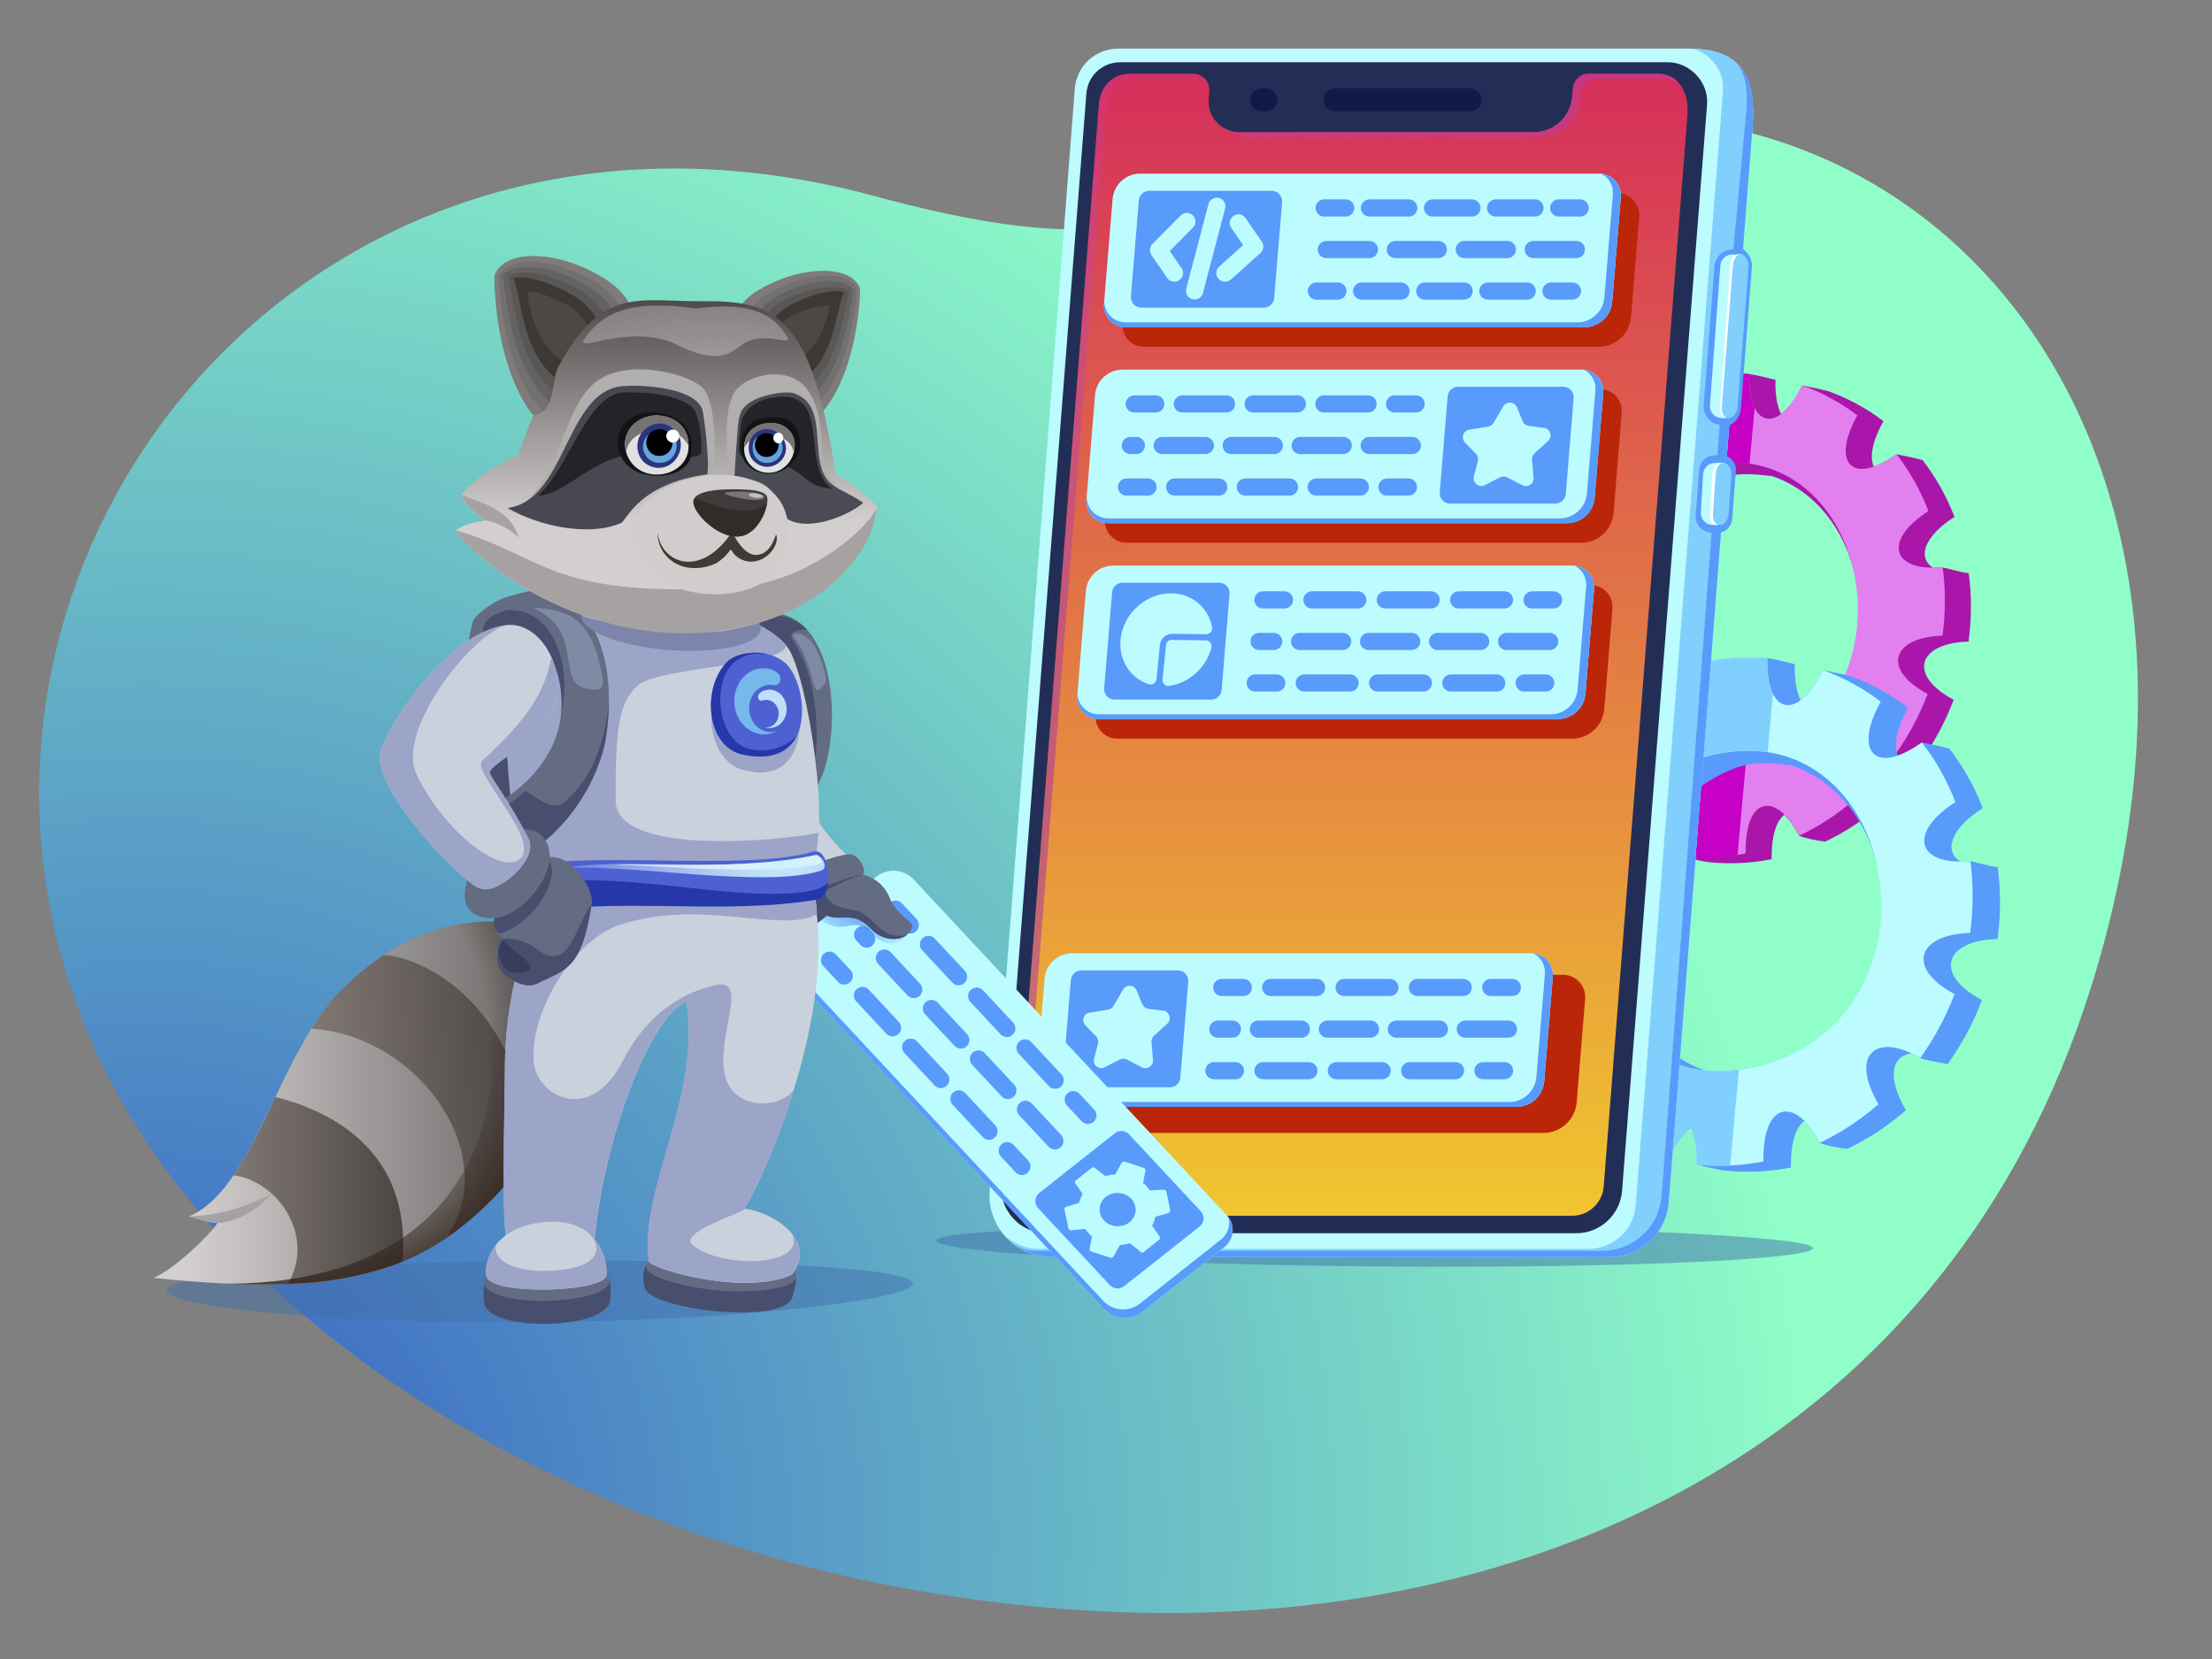 <?xml version="1.0" encoding="UTF-8"?> <svg xmlns="http://www.w3.org/2000/svg" xmlns:xlink="http://www.w3.org/1999/xlink" id="evwfdsj22gu81" viewBox="0 0 2267.7 1700.8" shape-rendering="geometricPrecision" text-rendering="geometricPrecision" width="2267.7" height="1700.8"><rect x="0" y="0" width="2267.7" height="1700.8" fill="#808080" stroke="none"/><style>#evwfdsj22gu833_ts {animation: evwfdsj22gu833_ts__ts 4000ms linear infinite normal forwards}@keyframes evwfdsj22gu833_ts__ts { 0% {transform: rotate(0.002deg) translate(1415.593px,276.8px) scale(1,1)} 25% {transform: rotate(0.002deg) translate(1415.593px,276.8px) scale(1.03,1.03)} 50% {transform: rotate(0.002deg) translate(1415.593px,276.8px) scale(1,1)} 75% {transform: rotate(0.002deg) translate(1415.593px,276.8px) scale(1.03,1.03)} 100% {transform: rotate(0.002deg) translate(1415.593px,276.8px) scale(1,1)} }#evwfdsj22gu834_to {animation: evwfdsj22gu834_to__to 4000ms linear infinite normal forwards}@keyframes evwfdsj22gu834_to__to { 0% {transform: rotate(0.002deg) translate(1396.693px,256.75px)} 25% {transform: rotate(0.002deg) translate(1390px,252.75px)} 50% {transform: rotate(0.002deg) translate(1396.693px,256.75px)} 75% {transform: rotate(0.002deg) translate(1390px,252.75px)} 100% {transform: rotate(0.002deg) translate(1396.693px,256.75px)} }#evwfdsj22gu862_ts {animation: evwfdsj22gu862_ts__ts 4000ms linear infinite normal forwards}@keyframes evwfdsj22gu862_ts__ts { 0% {transform: rotate(0.002deg) translate(1397.693px,477.7px) scale(1,1)} 50% {transform: rotate(0.002deg) translate(1397.693px,477.7px) scale(1.03,1.03)} 100% {transform: rotate(0.002deg) translate(1397.693px,477.7px) scale(1,1)} }#evwfdsj22gu863_to {animation: evwfdsj22gu863_to__to 4000ms linear infinite normal forwards}@keyframes evwfdsj22gu863_to__to { 0% {transform: rotate(0.002deg) translate(1378.741px,457.65px)} 50% {transform: rotate(0.002deg) translate(1372px,453.75px)} 100% {transform: rotate(0.002deg) translate(1378.741px,457.65px)} }#evwfdsj22gu885_ts {animation: evwfdsj22gu885_ts__ts 4000ms linear infinite normal forwards}@keyframes evwfdsj22gu885_ts__ts { 0% {transform: rotate(0.002deg) translate(1388.194px,678.6px) scale(1,1)} 20% {transform: rotate(0.002deg) translate(1388.194px,678.6px) scale(1.03,1.03)} 50% {transform: rotate(0.002deg) translate(1388.194px,678.6px) scale(1,1)} 70% {transform: rotate(0.002deg) translate(1388.194px,678.6px) scale(1.03,1.03)} 100% {transform: rotate(0.002deg) translate(1388.194px,678.6px) scale(1,1)} }#evwfdsj22gu886_to {animation: evwfdsj22gu886_to__to 4000ms linear infinite normal forwards}@keyframes evwfdsj22gu886_to__to { 0% {transform: rotate(0.002deg) translate(1369.298px,658.55px)} 20% {transform: rotate(0.002deg) translate(1361px,654px)} 50% {transform: rotate(0.002deg) translate(1369.298px,658.55px)} 70% {transform: rotate(0.002deg) translate(1361px,654px)} 100% {transform: rotate(0.002deg) translate(1369.298px,658.55px)} }#evwfdsj22gu8110_ts {animation: evwfdsj22gu8110_ts__ts 4000ms linear infinite normal forwards}@keyframes evwfdsj22gu8110_ts__ts { 0% {transform: rotate(0.002deg) translate(1352.2px,1080.4px) scale(1.03,1.03)} 25% {transform: rotate(0.002deg) translate(1352.2px,1080.4px) scale(1,1)} 50% {transform: rotate(0.002deg) translate(1352.2px,1080.4px) scale(1.03,1.03)} 75% {transform: rotate(0.002deg) translate(1352.2px,1080.4px) scale(1,1)} 100% {transform: rotate(0.002deg) translate(1352.2px,1080.4px) scale(1.03,1.03)} }#evwfdsj22gu8111_to {animation: evwfdsj22gu8111_to__to 4000ms linear infinite normal forwards}@keyframes evwfdsj22gu8111_to__to { 0% {transform: rotate(0.002deg) translate(1327px,1056px)} 25% {transform: rotate(0.002deg) translate(1333.298px,1060.35px)} 50% {transform: rotate(0.002deg) translate(1327px,1056px)} 75% {transform: rotate(0.002deg) translate(1333.298px,1060.35px)} 100% {transform: rotate(0.002deg) translate(1327px,1056px)} }#evwfdsj22gu8133_ts {animation: evwfdsj22gu8133_ts__ts 4000ms linear infinite normal forwards}@keyframes evwfdsj22gu8133_ts__ts { 0% {transform: rotate(0.002deg) translate(935.9px,1322.114px) scale(1,1)} 25% {transform: rotate(0.002deg) translate(935.9px,1322.114px) scale(1.02,1)} 50% {transform: rotate(0.002deg) translate(935.9px,1322.114px) scale(1,1)} 75% {transform: rotate(0.002deg) translate(935.9px,1322.114px) scale(1.02,1)} 100% {transform: rotate(0.002deg) translate(935.9px,1322.114px) scale(1,1)} }#evwfdsj22gu8134_tr {animation: evwfdsj22gu8134_tr__tr 4000ms linear infinite normal forwards}@keyframes evwfdsj22gu8134_tr__tr { 0% {transform: rotate(0.002deg) translate(577.545px,968.578px) rotate(0deg)} 25% {transform: rotate(0.002deg) translate(577.545px,968.578px) rotate(2deg)} 50% {transform: rotate(0.002deg) translate(577.545px,968.578px) rotate(0deg)} 75% {transform: rotate(0.002deg) translate(577.545px,968.578px) rotate(2deg)} 100% {transform: rotate(0.002deg) translate(577.545px,968.578px) rotate(0deg)} }#evwfdsj22gu8140_tr {animation: evwfdsj22gu8140_tr__tr 4000ms linear infinite normal forwards}@keyframes evwfdsj22gu8140_tr__tr { 0% {transform: rotate(0.002deg) translate(786.679px,677.3px) rotate(27deg)} 35% {transform: rotate(0.002deg) translate(786.679px,677.3px) rotate(27deg)} 50% {transform: rotate(0.002deg) translate(786.679px,677.3px) rotate(0deg)} 80% {transform: rotate(0.002deg) translate(786.679px,677.3px) rotate(0deg)} 92.5% {transform: rotate(0.002deg) translate(786.679px,677.3px) rotate(27deg)} 100% {transform: rotate(0.002deg) translate(786.679px,677.3px) rotate(27deg)} }#evwfdsj22gu8143_tr {animation: evwfdsj22gu8143_tr__tr 4000ms linear infinite normal forwards}@keyframes evwfdsj22gu8143_tr__tr { 0% {transform: rotate(0.002deg) translate(930.555px,858.127px) rotate(20deg)} 35% {transform: rotate(0.002deg) translate(930.555px,858.127px) rotate(20deg)} 50% {transform: rotate(0.002deg) translate(930.555px,858.127px) rotate(0deg)} 80% {transform: rotate(0.002deg) translate(930.555px,858.127px) rotate(0deg)} 92.5% {transform: rotate(0.002deg) translate(930.555px,858.127px) rotate(20deg)} 100% {transform: rotate(0.002deg) translate(930.555px,858.127px) rotate(20deg)} }#evwfdsj22gu8173_ts {animation: evwfdsj22gu8173_ts__ts 4000ms linear infinite normal forwards}@keyframes evwfdsj22gu8173_ts__ts { 0% {transform: rotate(0.002deg) translate(649.615px,1298.624px) scale(1,1)} 25% {transform: rotate(0.002deg) translate(649.615px,1298.624px) scale(1,1.01)} 50% {transform: rotate(0.002deg) translate(649.615px,1298.624px) scale(1,1)} 75% {transform: rotate(0.002deg) translate(649.615px,1298.624px) scale(1,1.01)} 100% {transform: rotate(0.002deg) translate(649.615px,1298.624px) scale(1,1)} }#evwfdsj22gu8221_to {animation: evwfdsj22gu8221_to__to 4000ms linear infinite normal forwards}@keyframes evwfdsj22gu8221_to__to { 0% {transform: rotate(0.002deg) translate(693.731px,625.431px)} 25% {transform: rotate(0.002deg) translate(693.538px,621.2px)} 50% {transform: rotate(0.002deg) translate(693.731px,625.431px)} 75% {transform: rotate(0.002deg) translate(693.538px,621.2px)} 100% {transform: rotate(0.002deg) translate(693.731px,625.431px)} }#evwfdsj22gu8221_tr {animation: evwfdsj22gu8221_tr__tr 4000ms linear infinite normal forwards}@keyframes evwfdsj22gu8221_tr__tr { 0% {transform: rotate(0.002deg) rotate(0deg)} 30% {transform: rotate(0.002deg) rotate(0deg)} 42.5% {transform: rotate(0.002deg) rotate(10deg)} 80% {transform: rotate(0.002deg) rotate(10deg)} 90% {transform: rotate(0.002deg) rotate(0deg)} 100% {transform: rotate(0.002deg) rotate(0deg)} }#evwfdsj22gu8265_to {animation: evwfdsj22gu8265_to__to 4000ms linear infinite normal forwards}@keyframes evwfdsj22gu8265_to__to { 0% {transform: rotate(0.002deg) translate(0px,0px)} 30% {transform: rotate(0.002deg) translate(0px,0px)} 42.5% {transform: rotate(0.002deg) translate(5.998px,4.284px)} 80% {transform: rotate(0.002deg) translate(5.998px,4.284px)} 90% {transform: rotate(0.002deg) translate(2.936px,6.875px)} 100% {transform: rotate(0.002deg) translate(0px,0px)} }#evwfdsj22gu8275_to {animation: evwfdsj22gu8275_to__to 4000ms linear infinite normal forwards}@keyframes evwfdsj22gu8275_to__to { 0% {transform: rotate(0.002deg) translate(0px,0px)} 30% {transform: rotate(0.002deg) translate(0px,0px)} 42.5% {transform: rotate(0.002deg) translate(5.586px,4.559px)} 80% {transform: rotate(0.002deg) translate(5.586px,4.559px)} 90% {transform: rotate(0.002deg) translate(5.113px,6.997px)} 100% {transform: rotate(0.002deg) translate(0px,0px)} }</style><defs><radialGradient id="evwfdsj22gu82-fill" cx="149.438" cy="1573.155" r="1709.353" spreadMethod="pad" gradientUnits="userSpaceOnUse"><stop id="evwfdsj22gu82-fill-0" offset="0%" stop-color="rgb(51,90,196)"></stop><stop id="evwfdsj22gu82-fill-1" offset="100%" stop-color="rgba(143,255,200,0.99)"></stop></radialGradient><linearGradient id="evwfdsj22gu817-fill" x1="1385.037" y1="1246.425" x2="1385.037" y2="75.556" spreadMethod="pad" gradientUnits="userSpaceOnUse"><stop id="evwfdsj22gu817-fill-0" offset="0%" stop-color="rgb(240,198,47)"></stop><stop id="evwfdsj22gu817-fill-1" offset="100%" stop-color="rgb(213,46,90)"></stop></linearGradient><radialGradient id="evwfdsj22gu819-fill" cx="696.137" cy="808.83" r="987.154" spreadMethod="pad" gradientUnits="userSpaceOnUse"><stop id="evwfdsj22gu819-fill-0" offset="0%" stop-color="rgb(156,61,101)"></stop><stop id="evwfdsj22gu819-fill-1" offset="100%" stop-color="rgba(200,68,226,0)"></stop></radialGradient><radialGradient id="evwfdsj22gu820-fill" cx="1525.363" cy="-200.971" r="594.903" spreadMethod="pad" gradientUnits="userSpaceOnUse"><stop id="evwfdsj22gu820-fill-0" offset="0%" stop-color="rgb(156,61,101)"></stop><stop id="evwfdsj22gu820-fill-1" offset="100%" stop-color="rgba(200,68,226,0)"></stop></radialGradient><linearGradient id="evwfdsj22gu8135-fill" x1="194.506" y1="1130.564" x2="614.273" y2="1130.564" spreadMethod="pad" gradientUnits="userSpaceOnUse"><stop id="evwfdsj22gu8135-fill-0" offset="0%" stop-color="rgb(210,207,206)"></stop><stop id="evwfdsj22gu8135-fill-1" offset="100%" stop-color="rgb(89,87,85)"></stop></linearGradient><linearGradient id="evwfdsj22gu8136-fill" x1="239.288" y1="1220.803" x2="413.26" y2="1220.803" spreadMethod="pad" gradientUnits="userSpaceOnUse"><stop id="evwfdsj22gu8136-fill-0" offset="0%" stop-color="rgb(129,120,116)"></stop><stop id="evwfdsj22gu8136-fill-1" offset="100%" stop-color="rgb(74,69,67)"></stop></linearGradient><linearGradient id="evwfdsj22gu8137-fill" x1="323.503" y1="1129.232" x2="537.766" y2="1117.181" spreadMethod="pad" gradientUnits="userSpaceOnUse"><stop id="evwfdsj22gu8137-fill-0" offset="0%" stop-color="rgb(129,120,116)"></stop><stop id="evwfdsj22gu8137-fill-1" offset="100%" stop-color="rgb(74,69,67)"></stop></linearGradient><radialGradient id="evwfdsj22gu8138-fill" cx="323.528" cy="1050.727" r="296.974" spreadMethod="pad" gradientUnits="userSpaceOnUse"><stop id="evwfdsj22gu8138-fill-0" offset="59.04%" stop-color="rgba(46,34,27,0)"></stop><stop id="evwfdsj22gu8138-fill-1" offset="100%" stop-color="rgb(45,28,17)"></stop></radialGradient><radialGradient id="evwfdsj22gu8168-fill" cx="977.672" cy="827.99" r="64.92" spreadMethod="pad" gradientUnits="userSpaceOnUse"><stop id="evwfdsj22gu8168-fill-0" offset="0%" stop-color="rgb(67,118,232)"></stop><stop id="evwfdsj22gu8168-fill-1" offset="51.12%" stop-color="rgba(78,137,241,0.54)"></stop><stop id="evwfdsj22gu8168-fill-2" offset="100%" stop-color="rgba(91,160,251,0.1)"></stop></radialGradient><radialGradient id="evwfdsj22gu8202-fill" cx="802.275" cy="868.272" r="285.013" spreadMethod="pad" gradientUnits="userSpaceOnUse"><stop id="evwfdsj22gu8202-fill-0" offset="0%" stop-color="rgb(201,239,253)"></stop><stop id="evwfdsj22gu8202-fill-1" offset="16.86%" stop-color="rgba(208,244,254,0.83)"></stop><stop id="evwfdsj22gu8202-fill-2" offset="56.13%" stop-color="rgba(219,251,255,0.433)"></stop><stop id="evwfdsj22gu8202-fill-3" offset="99.02%" stop-color="rgba(223,253,255,0)"></stop></radialGradient><radialGradient id="evwfdsj22gu8203-fill" cx="801.301" cy="873.528" r="212.969" spreadMethod="pad" gradientUnits="userSpaceOnUse"><stop id="evwfdsj22gu8203-fill-0" offset="0%" stop-color="rgb(201,239,253)"></stop><stop id="evwfdsj22gu8203-fill-1" offset="20.14%" stop-color="rgba(222,245,254,0.859)"></stop><stop id="evwfdsj22gu8203-fill-2" offset="45.29%" stop-color="rgba(240,251,254,0.683)"></stop><stop id="evwfdsj22gu8203-fill-3" offset="71.46%" stop-color="rgba(251,254,255,0.5)"></stop><stop id="evwfdsj22gu8203-fill-4" offset="100%" stop-color="rgba(255,255,255,0.3)"></stop></radialGradient><linearGradient id="evwfdsj22gu8239-fill" x1="683.014" y1="655.462" x2="683.641" y2="223.106" spreadMethod="pad" gradientUnits="userSpaceOnUse"><stop id="evwfdsj22gu8239-fill-0" offset="27.91%" stop-color="rgb(210,207,206)"></stop><stop id="evwfdsj22gu8239-fill-1" offset="96.59%" stop-color="rgb(37,34,33)"></stop></linearGradient><radialGradient id="evwfdsj22gu8242-fill" cx="727.093" cy="426.516" r="733.916" spreadMethod="pad" gradientUnits="userSpaceOnUse"><stop id="evwfdsj22gu8242-fill-0" offset="0%" stop-color="rgb(213,208,207)"></stop><stop id="evwfdsj22gu8242-fill-1" offset="100%" stop-color="rgba(177,174,174,0)"></stop></radialGradient></defs><path id="evwfdsj22gu82" d="M897.8,201.3C1268.3,302.1,1201.7,148.7,1624.4,120.6C2011.4,94.9,2312.7,473,2143.7,1012C1997.2,1479.1,1572.8,1673.4,1131.6,1652.1C813.1,1636.7,476.6,1518.4,248.2,1290C-245.5,796.2,206.9,13.4,897.8,201.3Z" fill="url(#evwfdsj22gu82-fill)" stroke="none" stroke-width="1"></path><g id="evwfdsj22gu83"><path id="evwfdsj22gu84" d="M2018.1,657.7C2021.4,633.5,2021.3,609.9,2018.3,587.6C2011.1,587.1,1994.5,582,1991.5,581.7C1988.1,582,1984.9,582.1,1981.8,582.1C1965.5,571.9,1972.2,549.9,2003.7,529.9C1995.3,508,1984.1,488.6,1971,471.7C1964.6,469.9,1947.5,466.2,1944.2,465.8C1935.4,472,1927.7,476.1,1921,478.4C1916.5,469,1919.3,452.4,1930.9,431.8C1913.7,418.7,1894.7,408.3,1874.5,401.1C1869,399.5,1853.3,396.3,1847.7,395.2C1840.4,409.7,1832.9,419.2,1825.9,424.4C1821.9,416.6,1819.7,404.7,1820.2,389.4C1815.4,388.2,1801.5,384.6,1793.4,383.5C1771.9,381.8,1750.2,383.3,1728.8,388.1C1729.1,412.3,1723.7,427.1,1715.8,433.1C1710.9,428.3,1706.1,421.6,1701.7,413C1693.2,411.3,1685.6,409.3,1674.9,407.1C1655.8,416.6,1636.9,429.1,1619.2,445C1637.8,477,1631.7,496.8,1613.6,499.2C1611.3,498.1,1609,496.8,1606.5,495.4C1605.7,496.6,1588.7,494.9,1579.7,489.5C1566.4,508.4,1555.4,528.9,1547.2,550.7C1592.1,574.4,1582.4,607.2,1532.2,608.8C1528.8,632.4,1528.8,655.4,1531.4,677.3C1540,679,1549.9,681.8,1558.2,683.2C1561.1,683,1563.8,682.9,1566.4,682.9C1582.1,693.2,1574.9,714.9,1544.9,734.1C1552.8,755.7,1563.4,775.1,1576,792.2C1582.5,794,1595.2,797.3,1602.8,798.1C1611,792.3,1618.3,788.5,1624.7,786.2C1629.1,795.5,1626.4,812,1614.8,832.6C1632,846.4,1650.8,857.1,1670.2,864.7C1674,866.5,1691.1,870.3,1697,870.6C1704.2,856.4,1711.5,847.1,1718.4,841.9C1722.5,849.9,1724.8,862.1,1724.3,877.9C1729,879.2,1743.6,882.8,1751.1,883.8C1772.8,886.1,1794.6,885.1,1816.3,880.8C1815.9,856.3,1821.3,841.3,1829.3,835.3C1834.5,840.4,1839.7,847.5,1844.5,856.8C1850.9,859.6,1865.2,862.3,1871.3,862.7C1891,853.4,1910.4,840.9,1928.6,825C1909.3,792.1,1915.2,771.7,1934,769.4C1936.8,770.7,1939.6,772.2,1942.6,774C1944.8,775.3,1962.6,778.7,1969.4,779.9C1983.6,760.1,1994.7,739,2002.9,717.4C1955.2,692.1,1966.3,659.2,2018.1,657.7ZM1760.8,491.3C1780.9,483.5,1799.5,486.3,1816.9,488.1C1934.7,528.7,1945.8,737.6,1787.6,780.9C1767.6,786.4,1749.1,787.8,1732.2,786.1C1614.9,745.7,1634.2,540.6,1760.8,491.3Z" fill="rgb(169,22,169)" stroke="none" stroke-width="1"></path><path id="evwfdsj22gu85" d="M1531.4,677.3C1528.8,655.4,1528.8,632.4,1532.2,608.8C1582.4,607.2,1592.1,574.4,1547.2,550.7C1555.4,529,1566.3,508.4,1579.7,489.5C1619.9,513.5,1646.8,492.7,1619.1,445C1636.8,429.1,1655.7,416.5,1674.8,407.1C1697.4,450.8,1729.5,446.4,1728.7,388C1750.1,383.3,1771.8,381.7,1793.3,383.4C1791.7,435.8,1820.9,448.2,1847.7,395.1C1867.8,402.4,1886.9,412.7,1904.1,425.8C1877.8,472.7,1896.7,499.2,1944.3,465.7C1957.4,482.6,1968.6,502.1,1977,523.9C1931.2,553.1,1937.9,586.2,1991.6,581.6C1994.6,603.9,1994.7,627.5,1991.4,651.7C1939.7,653.2,1928.5,686.1,1976.2,711.4C1968,733,1956.9,754.1,1942.7,773.9C1900.2,748.5,1873.2,770,1901.9,819C1883.7,835,1864.3,847.4,1844.6,856.7C1821.2,811.5,1788.7,815.4,1789.6,874.9C1767.9,879.2,1746.1,880.2,1724.4,877.9C1726.1,825.3,1697.1,811.5,1670.3,864.7C1650.9,857.1,1632.2,846.4,1614.9,832.6C1641.4,785.5,1621.6,760,1576.1,792.1C1563.5,775,1552.9,755.6,1545,734C1588.3,706.2,1583.9,673,1531.4,677.3ZM1730.3,480.4C1542.8,534.5,1600.4,832.2,1787.6,780.9C1978,728.8,1919.8,425.7,1730.3,480.4" fill="rgb(227,128,240)" stroke="none" stroke-width="1"></path><path id="evwfdsj22gu86" d="M1789.8,782.4C1620.4,805.3,1550.4,532.3,1730.3,480.4C1753.5,473.7,1774.6,472.4,1793.6,475.3L1798.8,418.1C1794.9,410.3,1792.7,398.6,1793.2,383.4C1771.7,381.7,1750,383.2,1728.6,388C1729.4,446.3,1697.2,450.8,1674.7,407.1C1655.6,416.6,1636.7,429.1,1619,445C1646.7,492.7,1619.8,513.5,1579.6,489.5C1566.3,508.4,1555.3,528.9,1547.1,550.7C1592,574.4,1582.3,607.2,1532.1,608.8C1528.7,632.4,1528.7,655.4,1531.3,677.3C1583.9,673,1588.3,706.3,1544.8,734C1552.7,755.6,1563.3,775,1575.9,792.1C1621.4,760,1641.2,785.5,1614.7,832.6C1631.9,846.4,1650.7,857.1,1670.1,864.7C1696.9,811.6,1725.9,825.3,1724.2,877.9C1754.1,884.1,1775,877.3,1781.3,876.7L1789.8,782.4Z" fill="rgb(198,0,196)" stroke="none" stroke-width="1"></path></g><g id="evwfdsj22gu87"><path id="evwfdsj22gu88" d="M2047.8,962.6C2051.3,937.2,2051.1,912.4,2048,889C2040.5,888.4,2023,883.1,2019.9,882.8C2016.3,883.1,2012.9,883.3,2009.7,883.3C1992.6,872.5,1999.6,849.5,2032.7,828.5C2023.9,805.6,2012.1,785.1,1998.3,767.4C1991.6,765.5,1973.6,761.6,1970.2,761.2C1961,767.7,1952.9,772,1945.8,774.5C1941.1,764.7,1944,747.2,1956.2,725.5C1938.1,711.7,1918.2,700.9,1897,693.2C1891.2,691.6,1874.8,688.2,1868.9,687C1861.2,702.2,1853.3,712.2,1846,717.7C1841.8,709.5,1839.5,697.1,1840,680.9C1835,679.7,1820.4,675.8,1811.9,674.7C1789.4,672.9,1766.6,674.5,1744.1,679.5C1744.4,704.9,1738.8,720.4,1730.4,726.8C1725.3,721.7,1720.3,714.7,1715.6,705.7C1706.7,703.9,1698.7,701.8,1687.5,699.5C1667.4,709.4,1647.6,722.6,1629,739.3C1648.5,772.9,1642.1,793.7,1623.1,796.2C1620.7,795,1618.2,793.7,1615.7,792.2C1614.8,793.4,1597,791.6,1587.6,786C1573.6,805.8,1562.1,827.4,1553.5,850.2C1600.6,875.1,1590.5,909.5,1537.8,911.2C1534.3,935.9,1534.2,960.1,1537,983.1C1546,984.9,1556.4,987.8,1565.1,989.3C1568.1,989.1,1571,989,1573.7,989C1590.2,999.8,1582.7,1022.6,1551.2,1042.7C1559.5,1065.3,1570.6,1085.7,1583.9,1103.7C1590.7,1105.6,1604.1,1109.1,1612,1109.9C1620.6,1103.8,1628.2,1099.8,1635,1097.4C1639.7,1107.2,1636.8,1124.5,1624.6,1146.2C1642.7,1160.7,1662.4,1171.9,1682.7,1179.9C1686.7,1181.8,1704.6,1185.8,1710.8,1186.1C1718.4,1171.2,1726,1161.4,1733.3,1156C1737.6,1164.4,1740,1177.2,1739.5,1193.8C1744.5,1195.2,1759.8,1199,1767.6,1200C1790.4,1202.4,1813.3,1201.4,1836,1196.9C1835.6,1171.1,1841.3,1155.5,1849.7,1149.1C1855.2,1154.4,1860.6,1161.9,1865.6,1171.6C1872.4,1174.6,1887.3,1177.3,1893.7,1177.8C1914.4,1168,1934.8,1154.9,1953.9,1138.2C1933.6,1103.6,1939.9,1082.2,1959.6,1079.9C1962.5,1081.3,1965.5,1082.8,1968.6,1084.7C1970.9,1086.1,1989.6,1089.6,1996.7,1090.9C2011.6,1070.1,2023.3,1047.9,2031.9,1025.3C1981.8,998.7,1993.5,964.1,2047.8,962.6ZM1777.7,787.9C1798.8,779.7,1818.3,782.7,1836.6,784.6C1960.3,827.2,1971.9,1046.5,1805.9,1092C1784.9,1097.7,1765.5,1099.3,1747.8,1097.4C1624.5,1054.9,1644.8,839.7,1777.7,787.9Z" fill="rgb(88,155,251)" stroke="none" stroke-width="1"></path><path id="evwfdsj22gu89" d="M1536.9,983.1C1534.1,960.1,1534.2,935.9,1537.7,911.2C1590.4,909.5,1600.6,875.1,1553.4,850.2C1562,827.4,1573.5,805.8,1587.5,786C1629.7,811.2,1657.9,789.4,1628.9,739.3C1647.5,722.6,1667.3,709.4,1687.4,699.5C1711.1,745.4,1744.8,740.7,1744,679.5C1766.5,674.5,1789.2,672.9,1811.8,674.7C1810.1,729.7,1840.7,742.7,1868.9,687C1890,694.6,1910,705.5,1928.1,719.3C1900.5,768.6,1920.4,796.4,1970.3,761.2C1984.1,778.9,1995.8,799.4,2004.7,822.3C1956.6,852.9,1963.6,887.7,2020,882.8C2023.1,906.2,2023.2,931,2019.8,956.4C1965.5,958,1953.8,992.6,2003.8,1019.1C1995.2,1041.7,1983.5,1063.9,1968.6,1084.7C1924,1058,1895.6,1080.6,1925.8,1132C1906.7,1148.7,1886.3,1161.8,1865.6,1171.6C1841.1,1124.1,1806.9,1128.3,1807.8,1190.7C1785.1,1195.2,1762.1,1196.2,1739.4,1193.8C1741.2,1138.5,1710.8,1124.1,1682.6,1179.9C1662.3,1171.9,1642.6,1160.7,1624.5,1146.2C1652.3,1096.8,1631.5,1070,1583.8,1103.7C1570.6,1085.8,1559.4,1065.4,1551.1,1042.7C1596.7,1013.5,1592,978.6,1536.9,983.1ZM1745.7,776.5C1548.9,833.3,1609.3,1145.7,1805.9,1092C2005.7,1037.3,1944.6,719.1,1745.7,776.5" fill="rgb(188,252,255)" stroke="none" stroke-width="1"></path><path id="evwfdsj22gu810" d="M1782.7,1096.7C1604.9,1120.8,1556.9,831,1745.7,776.5C1770,769.5,1792.2,768.1,1812.2,771.2L1817.6,711.2C1813.5,703,1811.2,690.7,1811.7,674.8C1789.2,673,1766.4,674.6,1743.9,679.6C1744.7,740.8,1711,745.5,1687.3,699.6C1667.2,709.5,1647.4,722.7,1628.8,739.4C1657.8,789.5,1629.6,811.3,1587.4,786.1C1573.4,805.9,1561.9,827.5,1553.3,850.3C1600.4,875.2,1590.3,909.6,1537.6,911.3C1534.1,936,1534,960.2,1536.8,983.2C1592,978.7,1596.6,1013.6,1551,1042.8C1559.3,1065.4,1570.4,1085.8,1583.7,1103.8C1631.4,1070.1,1652.2,1096.8,1624.4,1146.3C1642.5,1160.8,1689.1,1184.8,1710.6,1186.2C1718.1,1173.1,1722.2,1165.3,1732.9,1155.6C1737.4,1164,1739.8,1177.1,1739.3,1194C1750.7,1195.2,1762.2,1195.6,1773.7,1195L1782.7,1096.7Z" fill="rgb(129,207,252)" stroke="none" stroke-width="1"></path></g><g id="evwfdsj22gu811"><path id="evwfdsj22gu812" d="M959.8,1272C959.7,1283.3,1164.1,1296.6,1419.6,1298.4C1675.1,1300.2,1858.4,1290.9,1858.5,1279.5C1858.6,1268.1,1658.9,1258.3,1403.3,1256.5C1147.8,1254.8,959.9,1260.6,959.8,1272Z" opacity="0.5" fill="rgb(66,113,171)" stroke="none" stroke-width="1"></path><path id="evwfdsj22gu813" d="M1014.6,1220.3C1011.7,1257.3,1041,1288.8,1078,1288.8L1649.1,1288.8C1682.3,1288.8,1708.6,1264.2,1710.7,1231.3L1796.6,129.8C1801.4,67.5,1775.1,49.8,1730.1,49.8L1666.7,49.8L1146.9,49.8C1122.6,49.8,1103.3,67.8,1101.8,91.9L1014.6,1220.3Z" fill="rgb(188,252,255)" stroke="none" stroke-width="1"></path><path id="evwfdsj22gu814" d="M1735.1,49.9C1753.7,54.8,1767.7,72.6,1766.4,92.3L1676.9,1235.7C1674.9,1260.9,1653.9,1280.3,1628.7,1280.3L1063.1,1280.3C1051.6,1280.3,1039.8,1274.8,1029.8,1266.5C1041.4,1280.1,1058.6,1288.8,1078.1,1288.8L1649.2,1288.8C1682.4,1288.8,1708.7,1264.2,1710.8,1231.3L1796.7,129.8C1801.4,69.8,1777.1,51.2,1735.1,49.9Z" fill="rgb(129,207,252)" stroke="none" stroke-width="1"></path><path id="evwfdsj22gu815" d="M1781.6,65.9C1790.5,79,1791.8,94.9,1790.3,114L1777,255.7L1776.6,255.7C1766.7,255.6,1758.5,263.1,1757.7,272.9L1746.6,415.4C1745.8,425.4,1753,434.2,1763,435.4L1763,435.4L1760.7,466.6L1757.9,466.7C1749.5,466.9,1742.5,473.4,1741.9,481.8L1738.4,528.3C1737.7,537.8,1745.2,545.9,1754.7,545.9L1754.7,545.9L1703.6,1224.5C1701.5,1257.7,1674.9,1282.4,1641.4,1282.4L1065.6,1282.4C1058.6,1282.4,1050.8,1282.5,1040.8,1276.6C1051.2,1284.2,1064.1,1288.7,1078.1,1288.7L1649.2,1288.7C1682.4,1288.7,1708.7,1264.1,1710.8,1231.2L1764.3,545.8L1764.3,545.8C1770.7,544.2,1775.3,538.7,1775.8,532.1L1779.6,482.9C1780.1,476.7,1776.8,470.9,1771.3,468.1L1770.3,467.6L1772.7,436.3L1774.3,435.4C1780.3,432.1,1784.2,426,1784.7,419.3L1796,274C1796.5,267,1793.4,260.2,1787.7,256L1786.8,255.4L1796.6,129.7C1799.2,98.1,1793.6,78,1781.6,65.9Z" fill="rgb(88,155,251)" stroke="none" stroke-width="1"></path><path id="evwfdsj22gu816" d="M1073.3,1264.3L1615.9,1264.3C1640.5,1264.3,1660.9,1245.4,1662.9,1220.9L1750.1,106.6C1751.5,84,1732.5,63.8,1709.7,63.8L1148.8,63.8C1129.9,63.8,1114.9,77.8,1113.7,96.5L1026.4,1213.4C1024.2,1240.9,1045.9,1264.3,1073.3,1264.3Z" fill="rgb(35,46,86)" stroke="none" stroke-width="1"></path><path id="evwfdsj22gu817" d="M1699.4,75.6L1628.9,75.6C1620.3,75.6,1613.1,82.2,1612.5,90.8L1611.8,99C1610.1,119.6,1592.9,135.5,1572.3,135.5L1270.6,135.5C1252.1,135.5,1237.6,119.7,1239.1,101.3L1239.7,93.4C1240.5,83.8,1232.9,75.6,1223.3,75.6L1158.4,75.6C1140,75.6,1127.7,89.3,1126.5,107.5L1040.2,1211.3C1038.7,1230.2,1053.7,1246.4,1072.7,1246.4L1611.6,1246.4C1628.6,1246.4,1642.8,1233.3,1644.1,1216.3L1730,117.3C1731.4,95.2,1721.7,75.6,1699.4,75.6Z" fill="url(#evwfdsj22gu817-fill)" stroke="none" stroke-width="1"></path><g id="evwfdsj22gu818"><path id="evwfdsj22gu819" d="M1047.3,1216.9L1133.6,113.1C1134.8,94.8,1147,81.2,1165.5,81.2L1230.4,81.2C1232.5,81.2,1234.5,81.7,1236.4,82.4C1233.4,78.3,1228.7,75.6,1223.2,75.6L1158.3,75.6C1139.9,75.6,1127.6,89.3,1126.4,107.5L1040.1,1211.3C1039.1,1224.2,1045.8,1235.7,1056.2,1241.8C1050.1,1235.4,1046.6,1226.5,1047.3,1216.9Z" fill="url(#evwfdsj22gu819-fill)" stroke="none" stroke-width="1"></path><path id="evwfdsj22gu820" d="M1277.7,141L1579.4,141C1600.1,141,1617.3,125.1,1618.9,104.5L1619.6,96.3C1620.3,87.7,1627.4,81.1,1636,81.1L1706.5,81.1C1711.8,81.1,1716.4,82.3,1720.3,84.3C1715.3,78.9,1708.4,75.5,1699.3,75.5L1628.8,75.5C1620.2,75.5,1613,82.1,1612.4,90.7L1611.7,98.9C1610,119.5,1592.8,135.4,1572.2,135.4L1270.5,135.4C1264.7,135.4,1259.3,133.7,1254.7,131C1260.4,137.2,1268.6,141,1277.7,141Z" fill="url(#evwfdsj22gu820-fill)" stroke="none" stroke-width="1"></path></g><g id="evwfdsj22gu821"><path id="evwfdsj22gu822" d="M1765,428.6L1768.4,428.6C1772.8,428.6,1776.5,425.2,1776.8,420.8L1788.6,265.1C1788.8,262.8,1787,260.9,1784.7,260.9L1775.8,260.9C1769.5,260.9,1764.2,265.8,1763.7,272.1L1753,415.5C1752.4,422.6,1758,428.6,1765,428.6Z" fill="rgb(188,252,255)" stroke="none" stroke-width="1"></path><path id="evwfdsj22gu823" d="M1769.7,428.6C1769.7,428.6,1786.6,319.6,1787.1,313.3L1789.8,273.9C1790.4,266.9,1788.3,263.2,1785.3,260.9L1781.3,260.9C1776.7,260.9,1774.2,266.7,1773.7,273L1763.5,414.8C1762.8,421.8,1764.5,428.6,1769.7,428.6Z" fill="rgb(255,255,255)" stroke="none" stroke-width="1"></path><path id="evwfdsj22gu824" d="M1772.2,428.6L1772.2,428.6C1776.8,428.6,1780.8,423.7,1781.3,417.4L1792.6,273.9C1793.2,266.9,1789.2,260.9,1784.1,260.9L1784.1,260.9C1779.5,260.9,1777,266.7,1776.5,273L1765.2,416.5C1764.6,423.5,1767.1,428.6,1772.2,428.6Z" fill="rgb(129,207,252)" stroke="none" stroke-width="1"></path></g><g id="evwfdsj22gu825"><path id="evwfdsj22gu826" d="M1755.9,538.2L1759.3,538.2C1763.7,538.2,1767.4,534.8,1767.7,530.4L1770.9,478.8C1771.1,476.5,1769.3,474.6,1767,474.6L1758.1,474.6C1751.8,474.6,1746.5,479.5,1746,485.8L1743.7,525.2C1743.3,532.2,1748.9,538.2,1755.9,538.2Z" fill="rgb(188,252,255)" stroke="none" stroke-width="1"></path><path id="evwfdsj22gu827" d="M1759.8,538.2L1759.8,538.2C1764.4,538.2,1768.4,533.3,1768.9,527L1771.6,487.6C1772.2,480.6,1770.1,476.9,1767.1,474.6L1763.1,474.6C1758.5,474.6,1756,480.4,1755.5,486.7L1752.8,526.1C1752.2,533.1,1754.6,538.2,1759.8,538.2Z" fill="rgb(255,255,255)" stroke="none" stroke-width="1"></path><path id="evwfdsj22gu828" d="M1763.1,538.2L1763.1,538.2C1767.7,538.2,1771.7,533.3,1772.2,527L1774.9,487.6C1775.5,480.6,1771.5,474.6,1766.4,474.6L1766.4,474.6C1761.8,474.6,1759.3,480.4,1758.8,486.7L1756.1,526.1C1755.5,533.1,1758,538.2,1763.1,538.2Z" fill="rgb(129,207,252)" stroke="none" stroke-width="1"></path></g><g id="evwfdsj22gu829"><path id="evwfdsj22gu830" d="M1507.2,90.6L1368.6,90.6C1362.5,90.6,1357.4,95.3,1356.9,101.4L1356.9,101.4C1356.3,108.2,1361.7,114.1,1368.6,114.1L1507.2,114.1C1513.3,114.1,1518.4,109.4,1518.9,103.3L1518.9,103.3C1519.4,96.5,1514,90.6,1507.2,90.6Z" fill="rgb(16,28,71)" stroke="none" stroke-width="1"></path><path id="evwfdsj22gu831" d="M1298,90.6L1293.3,90.6C1287.2,90.6,1282.1,95.3,1281.6,101.4L1281.6,101.4C1281,108.2,1286.4,114.1,1293.3,114.1L1298,114.1C1304.1,114.1,1309.2,109.4,1309.7,103.3L1309.7,103.3C1310.2,96.5,1304.8,90.6,1298,90.6Z" fill="rgb(16,28,71)" stroke="none" stroke-width="1"></path></g></g><g id="evwfdsj22gu832"><g id="evwfdsj22gu833_ts" transform="translate(1415.593,276.8) scale(1,1)"><path id="evwfdsj22gu833" d="M1658.4,198.1L1187.8,198.1C1173,198.1,1160.7,209.4,1159.5,224.2L1150.7,331.5C1149.6,344.4,1159.8,355.5,1172.8,355.5L1638.9,355.5C1656.3,355.5,1670.7,342.2,1672.1,324.9L1680.5,222.1C1681.5,209.2,1671.3,198.1,1658.4,198.1Z" transform="translate(-1415.593,-276.8)" fill="rgb(187,38,9)" stroke="none" stroke-width="1"></path></g><g id="evwfdsj22gu834_to" transform="translate(1396.693,256.75)"><g id="evwfdsj22gu834" transform="translate(-1396.693,-256.75)"><path id="evwfdsj22gu835" d="M1639.5,178L1168.9,178C1154.1,178,1141.8,189.3,1140.6,204.1L1131.8,311.4C1130.7,324.3,1140.9,335.4,1153.9,335.4L1624.5,335.4C1639.3,335.4,1651.6,324.1,1652.8,309.3L1661.6,202C1662.6,189,1652.4,178,1639.5,178Z" fill="rgb(188,252,255)" stroke="none" stroke-width="1"></path><g id="evwfdsj22gu836"><g id="evwfdsj22gu837"><path id="evwfdsj22gu838" d="M1620,222L1597.9,222C1593,222,1589.1,218,1589.1,213.2C1589.1,208.4,1593.1,204.4,1597.9,204.4L1620,204.4C1624.9,204.4,1628.8,208.4,1628.8,213.2C1628.8,218,1624.9,222,1620,222Z" fill="rgb(88,155,251)" stroke="none" stroke-width="1"></path></g><g id="evwfdsj22gu839"><path id="evwfdsj22gu840" d="M1573.7,222L1533.3,222C1528.4,222,1524.5,218,1524.5,213.2C1524.5,208.4,1528.5,204.4,1533.3,204.4L1573.7,204.4C1578.6,204.4,1582.5,208.4,1582.5,213.2C1582.5,218,1578.5,222,1573.7,222ZM1509,222L1468.6,222C1463.7,222,1459.8,218,1459.8,213.2C1459.8,208.4,1463.8,204.4,1468.6,204.4L1509,204.4C1513.9,204.4,1517.8,208.4,1517.8,213.2C1517.8,218,1513.8,222,1509,222ZM1444.3,222L1403.9,222C1399,222,1395.1,218,1395.1,213.2C1395.1,208.4,1399.1,204.4,1403.9,204.4L1444.3,204.4C1449.2,204.4,1453.1,208.4,1453.1,213.2C1453.1,218,1449.2,222,1444.3,222Z" fill="rgb(88,155,251)" stroke="none" stroke-width="1"></path></g><g id="evwfdsj22gu841"><path id="evwfdsj22gu842" d="M1379.6,222L1357.5,222C1352.6,222,1348.7,218,1348.7,213.2C1348.7,208.4,1352.7,204.4,1357.5,204.4L1379.6,204.4C1384.5,204.4,1388.4,208.4,1388.4,213.2C1388.4,218,1384.5,222,1379.6,222Z" fill="rgb(88,155,251)" stroke="none" stroke-width="1"></path></g></g><g id="evwfdsj22gu843"><path id="evwfdsj22gu844" d="M1616.1,264.6L1571.9,264.6C1567,264.6,1563.1,260.6,1563.1,255.8C1563.1,251,1567.1,247,1571.9,247L1616.1,247C1621,247,1624.9,251,1624.9,255.8C1624.9,260.6,1620.9,264.6,1616.1,264.6ZM1545.3,264.6L1501.1,264.6C1496.2,264.6,1492.3,260.6,1492.3,255.8C1492.3,251,1496.3,247,1501.1,247L1545.3,247C1550.2,247,1554.1,251,1554.1,255.8C1554.1,260.6,1550.2,264.6,1545.3,264.6ZM1474.6,264.6L1430.4,264.6C1425.5,264.6,1421.6,260.6,1421.6,255.8C1421.6,251,1425.6,247,1430.4,247L1474.6,247C1479.5,247,1483.4,251,1483.4,255.8C1483.4,260.6,1479.5,264.6,1474.6,264.6ZM1403.9,264.6L1359.7,264.6C1354.8,264.6,1350.9,260.6,1350.9,255.8C1350.9,251,1354.9,247,1359.7,247L1403.9,247C1408.8,247,1412.7,251,1412.7,255.8C1412.7,260.6,1408.8,264.6,1403.9,264.6Z" fill="rgb(88,155,251)" stroke="none" stroke-width="1"></path></g><g id="evwfdsj22gu845"><g id="evwfdsj22gu846"><path id="evwfdsj22gu847" d="M1612.1,307.2L1590,307.2C1585.1,307.2,1581.2,303.2,1581.2,298.4C1581.2,293.6,1585.2,289.6,1590,289.6L1612.1,289.6C1617,289.6,1620.9,293.6,1620.9,298.4C1620.9,303.2,1617,307.2,1612.1,307.2Z" fill="rgb(88,155,251)" stroke="none" stroke-width="1"></path></g><g id="evwfdsj22gu848"><path id="evwfdsj22gu849" d="M1565.7,307.2L1525.3,307.2C1520.4,307.2,1516.5,303.2,1516.5,298.4C1516.5,293.6,1520.5,289.6,1525.3,289.6L1565.7,289.6C1570.6,289.6,1574.5,293.6,1574.5,298.4C1574.5,303.2,1570.6,307.2,1565.7,307.2ZM1501,307.2L1460.6,307.2C1455.7,307.2,1451.8,303.2,1451.8,298.4C1451.8,293.6,1455.8,289.6,1460.6,289.6L1501,289.6C1505.9,289.6,1509.8,293.6,1509.8,298.4C1509.8,303.2,1505.9,307.2,1501,307.2ZM1436.3,307.2L1395.9,307.2C1391,307.2,1387.1,303.2,1387.1,298.4C1387.1,293.6,1391.1,289.6,1395.9,289.6L1436.3,289.6C1441.2,289.6,1445.1,293.6,1445.1,298.4C1445.1,303.2,1441.2,307.2,1436.3,307.2Z" fill="rgb(88,155,251)" stroke="none" stroke-width="1"></path></g><g id="evwfdsj22gu850"><path id="evwfdsj22gu851" d="M1371.6,307.2L1349.5,307.2C1344.6,307.2,1340.7,303.2,1340.7,298.4C1340.7,293.6,1344.7,289.6,1349.5,289.6L1371.6,289.6C1376.5,289.6,1380.4,293.6,1380.4,298.4C1380.4,303.2,1376.5,307.2,1371.6,307.2Z" fill="rgb(88,155,251)" stroke="none" stroke-width="1"></path></g></g><path id="evwfdsj22gu852" d="M1641.9,178.2C1649.3,182.1,1654.2,190.1,1653.5,199.2L1644.8,304.8C1643.6,319.3,1631.5,330.5,1617,330.5L1153.8,330.5C1141.3,330.5,1131.5,320,1132.1,307.7L1131.8,311.5C1130.7,324.4,1140.9,335.5,1153.9,335.5L1624.5,335.5C1639.3,335.5,1651.6,324.2,1652.8,309.4L1661.6,202.1C1662.5,189.9,1653.6,179.5,1641.9,178.2Z" fill="rgb(88,155,251)" stroke="none" stroke-width="1"></path><path id="evwfdsj22gu853" d="M1303.7,195.6L1178.2,195.6C1172.6,195.6,1167.9,199.9,1167.5,205.5L1159.4,303.8C1158.9,310.1,1163.8,315.4,1170.1,315.4L1295.6,315.4C1301.2,315.4,1305.9,311.1,1306.3,305.5L1314.4,207.2C1314.9,201,1310,195.6,1303.7,195.6Z" fill="rgb(88,155,251)" stroke="none" stroke-width="1"></path><g id="evwfdsj22gu854"><g id="evwfdsj22gu855"><path id="evwfdsj22gu856" d="M1203.9,288.8C1201.1,288.8,1198.3,287.5,1196.6,285L1180.4,261.4C1178,257.9,1178.4,253.2,1181.4,250.2L1210.4,220.9C1213.8,217.4,1219.4,217.4,1222.9,220.8C1226.4,224.2,1226.4,229.8,1223,233.3L1199.2,257.4L1211.3,274.9C1214.1,278.9,1213,284.4,1209,287.2C1207.3,288.3,1205.6,288.8,1203.9,288.8Z" fill="rgb(188,252,255)" stroke="none" stroke-width="1"></path></g><g id="evwfdsj22gu857"><path id="evwfdsj22gu858" d="M1255.8,288.8C1253.4,288.8,1250.9,287.8,1249.2,285.8C1245.9,282.2,1246.3,276.6,1249.9,273.3L1274.5,251.3L1262.3,233.6C1259.5,229.6,1260.5,224.1,1264.6,221.3C1268.6,218.5,1274.1,219.5,1276.9,223.6L1293.6,247.8C1296.1,251.5,1295.5,256.4,1292.2,259.4L1261.8,286.6C1260,288,1257.9,288.8,1255.8,288.8Z" fill="rgb(188,252,255)" stroke="none" stroke-width="1"></path></g><g id="evwfdsj22gu859"><path id="evwfdsj22gu860" d="M1224.7,307C1224,307,1223.2,306.9,1222.4,306.7C1217.7,305.5,1214.9,300.6,1216.1,295.9L1238.9,209.2C1240.1,204.5,1245,201.7,1249.7,202.9C1254.4,204.1,1257.2,209,1256,213.7L1233.2,300.4C1232.2,304.4,1228.7,307,1224.7,307Z" fill="rgb(188,252,255)" stroke="none" stroke-width="1"></path></g></g></g></g></g><g id="evwfdsj22gu861"><g id="evwfdsj22gu862_ts" transform="translate(1397.693,477.7) scale(1,1)"><path id="evwfdsj22gu862" d="M1640.5,399L1169.9,399C1155.1,399,1142.8,410.3,1141.6,425.1L1132.8,532.4C1131.7,545.3,1141.9,556.4,1154.9,556.4L1621,556.4C1638.4,556.4,1652.8,543.1,1654.2,525.8L1662.6,423C1663.6,410.1,1653.4,399,1640.5,399Z" transform="translate(-1397.693,-477.7)" fill="rgb(187,38,9)" stroke="none" stroke-width="1"></path></g><g id="evwfdsj22gu863_to" transform="translate(1378.741,457.65)"><g id="evwfdsj22gu863" transform="translate(-1378.741,-457.65)"><path id="evwfdsj22gu864" d="M1621.5,378.9L1150.9,378.9C1136.1,378.9,1123.8,390.2,1122.6,405L1113.8,512.3C1112.7,525.2,1122.9,536.3,1135.9,536.3L1606.5,536.3C1621.3,536.3,1633.6,525,1634.8,510.2L1643.6,402.9C1644.7,389.9,1634.5,378.9,1621.5,378.9Z" fill="rgb(188,252,255)" stroke="none" stroke-width="1"></path><g id="evwfdsj22gu865"><g id="evwfdsj22gu866"><path id="evwfdsj22gu867" d="M1451.8,422.9L1429.7,422.9C1424.8,422.9,1420.9,418.9,1420.9,414.1C1420.9,409.3,1424.9,405.3,1429.7,405.3L1451.8,405.3C1456.7,405.3,1460.6,409.3,1460.6,414.1C1460.6,418.9,1456.7,422.9,1451.8,422.9Z" fill="rgb(88,155,251)" stroke="none" stroke-width="1"></path></g><g id="evwfdsj22gu868"><path id="evwfdsj22gu869" d="M1402.5,422.9L1357.2,422.9C1352.3,422.9,1348.4,418.9,1348.4,414.1C1348.4,409.3,1352.4,405.3,1357.2,405.3L1402.5,405.3C1407.4,405.3,1411.3,409.3,1411.3,414.1C1411.3,418.9,1407.4,422.9,1402.5,422.9ZM1330,422.9L1284.7,422.9C1279.8,422.9,1275.9,418.9,1275.9,414.1C1275.9,409.3,1279.9,405.3,1284.7,405.3L1330,405.3C1334.9,405.3,1338.8,409.3,1338.8,414.1C1338.8,418.9,1334.9,422.9,1330,422.9ZM1257.4,422.9L1212.1,422.9C1207.2,422.9,1203.3,418.9,1203.3,414.1C1203.3,409.3,1207.3,405.3,1212.1,405.3L1257.4,405.3C1262.3,405.3,1266.2,409.3,1266.2,414.1C1266.2,418.9,1262.3,422.9,1257.4,422.9Z" fill="rgb(88,155,251)" stroke="none" stroke-width="1"></path></g><g id="evwfdsj22gu870"><path id="evwfdsj22gu871" d="M1184.9,422.9L1162.8,422.9C1157.9,422.9,1154,418.9,1154,414.1C1154,409.3,1158,405.3,1162.8,405.3L1184.9,405.3C1189.8,405.3,1193.7,409.3,1193.7,414.1C1193.7,418.9,1189.7,422.9,1184.9,422.9Z" fill="rgb(88,155,251)" stroke="none" stroke-width="1"></path></g></g><g id="evwfdsj22gu872"><path id="evwfdsj22gu873" d="M1447.9,465.5L1403.7,465.5C1398.8,465.5,1394.9,461.5,1394.9,456.7C1394.9,451.9,1398.9,447.9,1403.7,447.9L1447.9,447.9C1452.8,447.9,1456.7,451.9,1456.7,456.7C1456.7,461.5,1452.8,465.5,1447.9,465.5ZM1377.1,465.5L1332.9,465.5C1328,465.5,1324.1,461.5,1324.1,456.7C1324.1,451.9,1328.1,447.9,1332.9,447.9L1377.1,447.9C1382,447.9,1385.9,451.9,1385.9,456.7C1385.9,461.5,1382,465.5,1377.1,465.5ZM1306.4,465.5L1262.2,465.5C1257.3,465.5,1253.4,461.5,1253.4,456.7C1253.4,451.9,1257.4,447.9,1262.2,447.9L1306.4,447.9C1311.3,447.9,1315.2,451.9,1315.2,456.7C1315.2,461.5,1311.3,465.5,1306.4,465.5ZM1235.7,465.5L1191.5,465.5C1186.6,465.5,1182.7,461.5,1182.7,456.7C1182.7,451.9,1186.7,447.9,1191.5,447.9L1235.7,447.9C1240.6,447.9,1244.5,451.9,1244.5,456.7C1244.5,461.5,1240.6,465.5,1235.7,465.5ZM1165,465.5L1158.8,465.5C1153.9,465.5,1150,461.5,1150,456.7C1150,451.9,1154,447.9,1158.8,447.9L1165,447.9C1169.9,447.9,1173.8,451.9,1173.8,456.7C1173.8,461.5,1169.9,465.5,1165,465.5Z" fill="rgb(88,155,251)" stroke="none" stroke-width="1"></path></g><g id="evwfdsj22gu874"><g id="evwfdsj22gu875"><path id="evwfdsj22gu876" d="M1443.9,508.1L1421.8,508.1C1416.9,508.1,1413,504.1,1413,499.3C1413,494.5,1417,490.5,1421.8,490.5L1443.9,490.5C1448.8,490.5,1452.7,494.5,1452.7,499.3C1452.7,504.1,1448.8,508.1,1443.9,508.1Z" fill="rgb(88,155,251)" stroke="none" stroke-width="1"></path></g><g id="evwfdsj22gu877"><path id="evwfdsj22gu878" d="M1394.6,508.1L1349.3,508.1C1344.4,508.1,1340.5,504.1,1340.5,499.3C1340.5,494.5,1344.5,490.5,1349.3,490.5L1394.6,490.5C1399.5,490.5,1403.4,494.5,1403.4,499.3C1403.4,504.1,1399.5,508.1,1394.6,508.1ZM1322,508.1L1276.7,508.1C1271.8,508.1,1267.9,504.1,1267.9,499.3C1267.9,494.5,1271.9,490.5,1276.7,490.5L1322,490.5C1326.9,490.5,1330.8,494.5,1330.8,499.3C1330.8,504.1,1326.9,508.1,1322,508.1ZM1249.5,508.1L1204.2,508.1C1199.3,508.1,1195.4,504.1,1195.4,499.3C1195.4,494.5,1199.4,490.5,1204.2,490.5L1249.5,490.5C1254.4,490.5,1258.3,494.5,1258.3,499.3C1258.3,504.1,1254.4,508.1,1249.5,508.1Z" fill="rgb(88,155,251)" stroke="none" stroke-width="1"></path></g><g id="evwfdsj22gu879"><path id="evwfdsj22gu880" d="M1176.9,508.1L1154.8,508.1C1149.9,508.1,1146,504.1,1146,499.3C1146,494.5,1150,490.5,1154.8,490.5L1176.9,490.5C1181.8,490.5,1185.7,494.5,1185.7,499.3C1185.7,504.1,1181.8,508.1,1176.9,508.1Z" fill="rgb(88,155,251)" stroke="none" stroke-width="1"></path></g></g><path id="evwfdsj22gu881" d="M1624,379.1C1631.4,383,1636.3,391,1635.6,400.1L1626.9,505.7C1625.7,520.2,1613.6,531.4,1599.1,531.4L1135.9,531.4C1123.4,531.4,1113.6,520.9,1114.2,508.6L1113.9,512.4C1112.8,525.3,1123,536.4,1136,536.4L1606.6,536.4C1621.4,536.4,1633.7,525.1,1634.9,510.3L1643.7,403C1644.6,390.8,1635.7,380.4,1624,379.1Z" fill="rgb(88,155,251)" stroke="none" stroke-width="1"></path><path id="evwfdsj22gu882" d="M1602.6,396.5L1494.8,396.5C1489.2,396.5,1484.5,400.8,1484.1,406.4L1476,504.7C1475.5,511,1480.4,516.3,1486.7,516.3L1594.5,516.3C1600.1,516.3,1604.8,512,1605.2,506.4L1613.3,408.1C1613.8,401.9,1608.9,396.5,1602.6,396.5Z" fill="rgb(88,155,251)" stroke="none" stroke-width="1"></path><path id="evwfdsj22gu883" d="M1560.8,497.5L1545.3,489.4C1542.9,488.2,1540.1,488.1,1537.7,489.4L1522.2,497.4C1516.2,500.5,1509.3,495,1511,488.4L1515,473C1515.7,470.2,1515,467.2,1512.9,465.1L1501.9,453.7C1497.5,449.2,1500,441.5,1506.3,440.5L1525.5,437.4C1527.9,437,1530.1,435.5,1531.3,433.4L1541.1,416.6C1544.4,411,1552.6,411.6,1555.1,417.5L1560.9,431.6C1562,434.4,1564.6,436.3,1567.5,436.7L1582.7,438.6C1589.4,439.4,1592,447.7,1587,452.2L1573.3,464.6C1571.4,466.3,1570.4,468.9,1570.6,471.4L1572.1,489.8C1572.7,496,1566.2,500.3,1560.8,497.5Z" fill="rgb(188,252,255)" stroke="none" stroke-width="1"></path></g></g></g><g id="evwfdsj22gu884"><g id="evwfdsj22gu885_ts" transform="translate(1388.194,678.6) scale(1,1)"><path id="evwfdsj22gu885" d="M1631,599.9L1160.4,599.9C1145.6,599.9,1133.3,611.2,1132.1,626L1123.3,733.3C1122.2,746.2,1132.4,757.3,1145.4,757.3L1611.5,757.3C1628.9,757.3,1643.3,744,1644.7,726.7L1653.1,623.9C1654.1,611,1644,599.9,1631,599.9Z" transform="translate(-1388.194,-678.6)" fill="rgb(187,38,9)" stroke="none" stroke-width="1"></path></g><g id="evwfdsj22gu886_to" transform="translate(1369.298,658.55)"><g id="evwfdsj22gu886" transform="translate(-1369.298,-658.55)"><path id="evwfdsj22gu887" d="M1612.1,579.8L1141.5,579.8C1126.7,579.8,1114.4,591.1,1113.2,605.9L1104.4,713.2C1103.3,726.1,1113.5,737.2,1126.5,737.2L1597.1,737.2C1611.9,737.2,1624.2,725.9,1625.4,711.1L1634.2,603.8C1635.2,590.8,1625,579.8,1612.1,579.8Z" fill="rgb(188,252,255)" stroke="none" stroke-width="1"></path><g id="evwfdsj22gu888"><g id="evwfdsj22gu889"><path id="evwfdsj22gu890" d="M1592.7,623.8L1570.6,623.8C1565.7,623.8,1561.8,619.8,1561.8,615C1561.8,610.1,1565.8,606.2,1570.6,606.2L1592.7,606.2C1597.6,606.2,1601.5,610.2,1601.5,615C1601.5,619.8,1597.5,623.8,1592.7,623.8Z" fill="rgb(88,155,251)" stroke="none" stroke-width="1"></path></g><g id="evwfdsj22gu891"><path id="evwfdsj22gu892" d="M1542.4,623.8L1495.4,623.8C1490.5,623.8,1486.6,619.8,1486.6,615C1486.6,610.1,1490.6,606.2,1495.4,606.2L1542.4,606.2C1547.3,606.2,1551.2,610.2,1551.2,615C1551.2,619.8,1547.2,623.8,1542.4,623.8ZM1467.2,623.8L1420.2,623.8C1415.3,623.8,1411.4,619.8,1411.4,615C1411.4,610.1,1415.4,606.2,1420.2,606.2L1467.2,606.2C1472.1,606.2,1476,610.2,1476,615C1476,619.8,1472.1,623.8,1467.2,623.8ZM1392,623.8L1345,623.8C1340.1,623.8,1336.2,619.8,1336.2,615C1336.2,610.1,1340.2,606.2,1345,606.2L1392,606.2C1396.9,606.2,1400.8,610.2,1400.8,615C1400.9,619.8,1396.9,623.8,1392,623.8Z" fill="rgb(88,155,251)" stroke="none" stroke-width="1"></path></g><g id="evwfdsj22gu893"><path id="evwfdsj22gu894" d="M1316.8,623.8L1294.7,623.8C1289.8,623.8,1285.9,619.8,1285.9,615C1285.9,610.1,1289.9,606.2,1294.7,606.2L1316.8,606.2C1321.7,606.2,1325.6,610.2,1325.6,615C1325.7,619.8,1321.7,623.8,1316.8,623.8Z" fill="rgb(88,155,251)" stroke="none" stroke-width="1"></path></g></g><g id="evwfdsj22gu895"><path id="evwfdsj22gu896" d="M1588.7,666.4L1544.5,666.4C1539.6,666.4,1535.7,662.4,1535.7,657.6C1535.7,652.7,1539.7,648.8,1544.5,648.8L1588.7,648.8C1593.6,648.8,1597.5,652.8,1597.5,657.6C1597.5,662.4,1593.6,666.4,1588.7,666.4ZM1518,666.4L1473.8,666.4C1468.9,666.4,1465,662.4,1465,657.6C1465,652.7,1469,648.8,1473.8,648.8L1518,648.8C1522.9,648.8,1526.8,652.8,1526.8,657.6C1526.8,662.4,1522.9,666.4,1518,666.4ZM1447.2,666.4L1403,666.4C1398.1,666.4,1394.2,662.4,1394.2,657.6C1394.2,652.7,1398.2,648.8,1403,648.8L1447.2,648.8C1452.1,648.8,1456,652.8,1456,657.6C1456.1,662.4,1452.1,666.4,1447.2,666.4ZM1376.5,666.4L1332.3,666.4C1327.4,666.4,1323.5,662.4,1323.5,657.6C1323.5,652.7,1327.5,648.8,1332.3,648.8L1376.5,648.8C1381.4,648.8,1385.3,652.8,1385.3,657.6C1385.4,662.4,1381.4,666.4,1376.5,666.4ZM1305.8,666.4L1290.8,666.4C1285.9,666.4,1282,662.4,1282,657.6C1282,652.7,1286,648.8,1290.8,648.8L1305.8,648.8C1310.7,648.8,1314.6,652.8,1314.6,657.6C1314.6,662.4,1310.7,666.4,1305.8,666.4Z" fill="rgb(88,155,251)" stroke="none" stroke-width="1"></path></g><g id="evwfdsj22gu897"><g id="evwfdsj22gu898"><path id="evwfdsj22gu899" d="M1584.7,709L1562.6,709C1557.7,709,1553.8,705,1553.8,700.2C1553.8,695.3,1557.8,691.4,1562.6,691.4L1584.7,691.4C1589.6,691.4,1593.5,695.4,1593.5,700.2C1593.6,705,1589.6,709,1584.7,709Z" fill="rgb(88,155,251)" stroke="none" stroke-width="1"></path></g><g id="evwfdsj22gu8100"><path id="evwfdsj22gu8101" d="M1534.4,709L1487.4,709C1482.5,709,1478.6,705,1478.6,700.2C1478.6,695.3,1482.6,691.4,1487.4,691.4L1534.4,691.4C1539.3,691.4,1543.2,695.4,1543.2,700.2C1543.3,705,1539.3,709,1534.4,709ZM1459.3,709L1412.3,709C1407.4,709,1403.5,705,1403.5,700.2C1403.5,695.3,1407.5,691.4,1412.3,691.4L1459.3,691.4C1464.2,691.4,1468.1,695.4,1468.1,700.2C1468.1,705,1464.1,709,1459.3,709ZM1384.1,709L1337.1,709C1332.2,709,1328.3,705,1328.3,700.2C1328.3,695.3,1332.3,691.4,1337.1,691.4L1384.1,691.4C1389,691.4,1392.9,695.4,1392.9,700.2C1392.9,705,1389,709,1384.1,709Z" fill="rgb(88,155,251)" stroke="none" stroke-width="1"></path></g><g id="evwfdsj22gu8102"><path id="evwfdsj22gu8103" d="M1308.9,709L1286.8,709C1281.9,709,1278,705,1278,700.2C1278,695.3,1282,691.4,1286.8,691.4L1308.9,691.4C1313.8,691.4,1317.7,695.4,1317.7,700.2C1317.8,705,1313.8,709,1308.9,709Z" fill="rgb(88,155,251)" stroke="none" stroke-width="1"></path></g></g><path id="evwfdsj22gu8104" d="M1614.5,580C1621.9,583.9,1626.8,591.9,1626.1,601L1617.4,706.6C1616.2,721.1,1604.1,732.3,1589.6,732.3L1126.4,732.3C1113.9,732.3,1104.1,721.8,1104.7,709.5L1104.4,713.3C1103.3,726.2,1113.5,737.3,1126.5,737.3L1597.1,737.3C1611.9,737.3,1624.2,726,1625.4,711.2L1634.2,603.9C1635.2,591.7,1626.3,581.3,1614.5,580Z" fill="rgb(88,155,251)" stroke="none" stroke-width="1"></path><path id="evwfdsj22gu8105" d="M1249.8,597.4L1150.8,597.4C1145.2,597.4,1140.5,601.7,1140.1,607.3L1132,705.6C1131.5,711.9,1136.4,717.2,1142.7,717.2L1241.7,717.2C1247.3,717.2,1252,712.9,1252.4,707.3L1260.5,609C1261.1,602.8,1256.1,597.4,1249.8,597.4Z" fill="rgb(88,155,251)" stroke="none" stroke-width="1"></path><g id="evwfdsj22gu8106"><path id="evwfdsj22gu8107" d="M1202,649.8L1236.6,650.2C1240.3,650.2,1243.2,646.9,1242.6,643.2C1241,634.5,1237,626.5,1230.4,620.1C1212.3,602.7,1182.2,604.7,1163.2,624.6C1144.2,644.4,1143.6,674.6,1161.7,691.9C1166.5,696.5,1172,699.6,1178,701.5C1181.5,702.6,1185.2,700.1,1185.6,696.4L1189.1,661.3C1189.7,654.7,1195.3,649.7,1202,649.8Z" fill="rgb(188,252,255)" stroke="none" stroke-width="1"></path><path id="evwfdsj22gu8108" d="M1195.4,661.2L1191.8,696.7C1191.4,700.5,1194.8,703.8,1198.6,703.2C1209.8,701.6,1220.5,696,1228.8,687.4C1235.2,680.7,1239.7,672.5,1241.9,663.9C1242.8,660.2,1240,656.6,1236.2,656.5L1201.1,656C1198.2,656,1195.7,658.3,1195.4,661.2Z" fill="rgb(188,252,255)" stroke="none" stroke-width="1"></path></g></g></g></g><g id="evwfdsj22gu8109"><g id="evwfdsj22gu8110_ts" transform="translate(1352.2,1080.4) scale(1.03,1.03)"><path id="evwfdsj22gu8110" d="M1595,1001.7L1124.4,1001.7C1109.6,1001.7,1097.3,1013,1096.1,1027.8L1087.3,1135.1C1086.2,1148,1096.4,1159.1,1109.4,1159.1L1575.5,1159.1C1592.9,1159.1,1607.3,1145.8,1608.7,1128.5L1617.1,1025.7C1618.2,1012.8,1608,1001.7,1595,1001.7Z" transform="translate(-1352.2,-1080.4)" fill="rgb(187,38,9)" stroke="none" stroke-width="1"></path></g><g id="evwfdsj22gu8111_to" transform="translate(1327,1056)"><g id="evwfdsj22gu8111" transform="translate(-1333.298,-1060.35)"><path id="evwfdsj22gu8112" d="M1576.1,981.6L1105.5,981.6C1090.7,981.6,1078.4,992.9,1077.2,1007.7L1068.4,1115C1067.3,1127.9,1077.5,1139,1090.5,1139L1561.1,1139C1575.9,1139,1588.2,1127.7,1589.4,1112.9L1598.2,1005.6C1599.2,992.6,1589.1,981.6,1576.1,981.6Z" fill="rgb(188,252,255)" stroke="none" stroke-width="1"></path><g id="evwfdsj22gu8113"><g id="evwfdsj22gu8114"><path id="evwfdsj22gu8115" d="M1556.7,1025.5L1534.6,1025.5C1529.7,1025.5,1525.8,1021.5,1525.8,1016.7C1525.8,1011.8,1529.8,1007.9,1534.6,1007.9L1556.7,1007.9C1561.6,1007.9,1565.5,1011.9,1565.5,1016.7C1565.5,1021.6,1561.6,1025.5,1556.7,1025.5Z" fill="rgb(88,155,251)" stroke="none" stroke-width="1"></path></g><g id="evwfdsj22gu8116"><path id="evwfdsj22gu8117" d="M1506.4,1025.5L1459.4,1025.5C1454.5,1025.5,1450.6,1021.5,1450.6,1016.7C1450.6,1011.8,1454.6,1007.9,1459.4,1007.9L1506.4,1007.9C1511.3,1007.9,1515.2,1011.9,1515.2,1016.7C1515.2,1021.6,1511.3,1025.5,1506.4,1025.5ZM1431.2,1025.5L1384.2,1025.5C1379.3,1025.5,1375.4,1021.5,1375.4,1016.7C1375.4,1011.8,1379.4,1007.9,1384.2,1007.9L1431.2,1007.9C1436.1,1007.9,1440,1011.9,1440,1016.7C1440.1,1021.6,1436.1,1025.5,1431.2,1025.5ZM1356,1025.5L1309,1025.5C1304.1,1025.5,1300.2,1021.5,1300.2,1016.7C1300.2,1011.8,1304.2,1007.9,1309,1007.9L1356,1007.9C1360.9,1007.9,1364.8,1011.9,1364.8,1016.7C1364.9,1021.6,1360.9,1025.5,1356,1025.5Z" fill="rgb(88,155,251)" stroke="none" stroke-width="1"></path></g><g id="evwfdsj22gu8118"><path id="evwfdsj22gu8119" d="M1280.9,1025.5L1258.8,1025.5C1253.9,1025.5,1250,1021.5,1250,1016.7C1250,1011.8,1254,1007.9,1258.8,1007.9L1280.9,1007.9C1285.8,1007.9,1289.7,1011.9,1289.7,1016.7C1289.7,1021.6,1285.8,1025.5,1280.9,1025.5Z" fill="rgb(88,155,251)" stroke="none" stroke-width="1"></path></g></g><g id="evwfdsj22gu8120"><path id="evwfdsj22gu8121" d="M1552.7,1068.2L1508.5,1068.2C1503.6,1068.2,1499.7,1064.2,1499.7,1059.4C1499.7,1054.6,1503.7,1050.6,1508.5,1050.6L1552.7,1050.6C1557.6,1050.6,1561.5,1054.6,1561.5,1059.4C1561.5,1064.2,1557.6,1068.2,1552.7,1068.2ZM1482,1068.2L1437.8,1068.2C1432.9,1068.2,1429,1064.2,1429,1059.4C1429,1054.6,1433,1050.6,1437.8,1050.6L1482,1050.6C1486.9,1050.6,1490.8,1054.6,1490.8,1059.4C1490.8,1064.2,1486.9,1068.2,1482,1068.2ZM1411.3,1068.2L1367.1,1068.2C1362.2,1068.2,1358.3,1064.2,1358.3,1059.4C1358.3,1054.6,1362.3,1050.6,1367.1,1050.6L1411.3,1050.6C1416.2,1050.6,1420.1,1054.6,1420.1,1059.4C1420.1,1064.2,1416.1,1068.2,1411.3,1068.2ZM1340.5,1068.2L1296.3,1068.2C1291.4,1068.2,1287.5,1064.2,1287.5,1059.4C1287.5,1054.6,1291.5,1050.6,1296.3,1050.6L1340.5,1050.6C1345.4,1050.6,1349.3,1054.6,1349.3,1059.4C1349.3,1064.2,1345.4,1068.2,1340.5,1068.2ZM1269.8,1068.2L1254.8,1068.2C1249.9,1068.2,1246,1064.2,1246,1059.4C1246,1054.6,1250,1050.6,1254.8,1050.6L1269.8,1050.6C1274.7,1050.6,1278.6,1054.6,1278.6,1059.4C1278.6,1064.2,1274.7,1068.2,1269.8,1068.2Z" fill="rgb(88,155,251)" stroke="none" stroke-width="1"></path></g><g id="evwfdsj22gu8122"><g id="evwfdsj22gu8123"><path id="evwfdsj22gu8124" d="M1548.7,1110.8L1526.6,1110.8C1521.7,1110.8,1517.8,1106.8,1517.8,1102C1517.8,1097.2,1521.8,1093.2,1526.6,1093.2L1548.7,1093.2C1553.6,1093.2,1557.5,1097.2,1557.5,1102C1557.5,1106.8,1553.6,1110.8,1548.7,1110.8Z" fill="rgb(88,155,251)" stroke="none" stroke-width="1"></path></g><g id="evwfdsj22gu8125"><path id="evwfdsj22gu8126" d="M1498.5,1110.8L1451.5,1110.8C1446.6,1110.8,1442.7,1106.8,1442.7,1102C1442.7,1097.2,1446.7,1093.2,1451.5,1093.2L1498.5,1093.2C1503.4,1093.2,1507.3,1097.2,1507.3,1102C1507.3,1106.8,1503.3,1110.8,1498.5,1110.8ZM1423.3,1110.8L1376.3,1110.8C1371.4,1110.8,1367.5,1106.8,1367.5,1102C1367.5,1097.2,1371.5,1093.2,1376.3,1093.2L1423.3,1093.2C1428.2,1093.2,1432.1,1097.2,1432.1,1102C1432.1,1106.8,1428.2,1110.8,1423.3,1110.8ZM1348.1,1110.8L1301.1,1110.8C1296.2,1110.8,1292.3,1106.8,1292.3,1102C1292.3,1097.2,1296.3,1093.2,1301.1,1093.2L1348.1,1093.2C1353,1093.2,1356.9,1097.2,1356.9,1102C1356.9,1106.8,1353,1110.8,1348.1,1110.8Z" fill="rgb(88,155,251)" stroke="none" stroke-width="1"></path></g><g id="evwfdsj22gu8127"><path id="evwfdsj22gu8128" d="M1272.9,1110.8L1250.8,1110.8C1245.9,1110.8,1242,1106.8,1242,1102C1242,1097.2,1246,1093.2,1250.8,1093.2L1272.9,1093.2C1277.8,1093.2,1281.7,1097.2,1281.7,1102C1281.7,1106.8,1277.8,1110.8,1272.9,1110.8Z" fill="rgb(88,155,251)" stroke="none" stroke-width="1"></path></g></g><path id="evwfdsj22gu8129" d="M1578.5,981.8C1585.9,985.7,1590.8,993.7,1590.1,1002.8L1581.4,1108.4C1580.2,1122.9,1568.1,1134.1,1553.6,1134.1L1090.4,1134.1C1077.9,1134.1,1068.1,1123.6,1068.7,1111.3L1068.4,1115.1C1067.3,1128,1077.5,1139.1,1090.5,1139.1L1561.1,1139.1C1575.9,1139.1,1588.2,1127.8,1589.4,1113L1598.2,1005.7C1599.2,993.4,1590.3,983.1,1578.5,981.8Z" fill="rgb(88,155,251)" stroke="none" stroke-width="1"></path><path id="evwfdsj22gu8130" d="M1213.8,999.2L1114.8,999.2C1109.2,999.2,1104.5,1003.5,1104.1,1009.1L1096,1107.4C1095.5,1113.7,1100.4,1119,1106.7,1119L1205.7,1119C1211.3,1119,1216,1114.7,1216.4,1109.1L1224.5,1010.8C1225.1,1004.6,1220.1,999.2,1213.8,999.2Z" fill="rgb(88,155,251)" stroke="none" stroke-width="1"></path><path id="evwfdsj22gu8131" d="M1176.9,1098.6L1161.7,1090.6C1159.3,1089.4,1156.5,1089.4,1154.2,1090.6L1138.9,1098.5C1133,1101.6,1126.2,1096.2,1127.9,1089.7L1131.9,1074.5C1132.6,1071.7,1131.9,1068.8,1129.9,1066.7L1119,1055.5C1114.6,1051,1117.1,1043.5,1123.3,1042.5L1142.3,1039.4C1144.7,1039,1146.8,1037.6,1148,1035.4L1157.7,1018.8C1160.9,1013.3,1169.1,1013.8,1171.5,1019.7L1177.2,1033.6C1178.3,1036.3,1180.8,1038.2,1183.8,1038.6L1198.7,1040.4C1205.3,1041.2,1207.9,1049.4,1203,1053.8L1189.5,1066.1C1187.6,1067.8,1186.6,1070.3,1186.8,1072.8L1188.3,1091C1188.7,1097.2,1182.3,1101.4,1176.9,1098.6Z" fill="rgb(188,252,255)" stroke="none" stroke-width="1"></path></g></g></g><g id="evwfdsj22gu8132"><g id="evwfdsj22gu8133_ts" transform="translate(935.9,1322.114) scale(1,1)"><path id="evwfdsj22gu8133" d="M935.9,1315.9C936,1331.8,762.2,1354,544.6,1355.5C327,1357,170.8,1339,170.7,1323C170.6,1307,340.6,1294,558.2,1292.5C775.8,1291.1,935.8,1300,935.9,1315.9Z" transform="translate(-935.9,-1322.114)" opacity="0.5" fill="rgb(66,113,171)" stroke="none" stroke-width="1"></path></g><g id="evwfdsj22gu8134_tr" transform="translate(577.545,968.578) rotate(0)"><g id="evwfdsj22gu8134" transform="translate(-577.545,-968.578)"><path id="evwfdsj22gu8135" d="M157,1310C176.7,1303.3,216.7,1264.5,223,1253.7C218.1,1254.1,207.2,1251,193.7,1247C259.6,1220,285.3,1081.3,347.7,1017.2C418.9,944.1,493.5,933.9,567.5,952.9C587.7,1026.7,578.1,1154.7,506.6,1227.4C435,1300,359.4,1331.7,157,1310Z" fill="url(#evwfdsj22gu8135-fill)" stroke="none" stroke-width="1"></path><path id="evwfdsj22gu8136" d="M282.3,1124.6C329.7,1136.5,422.9,1173.7,412.6,1293.4C392.6,1301.6,340.7,1316.4,294.8,1316.9C324.1,1268.2,285.5,1210.9,239.4,1204.9C251,1188.6,270.5,1151.3,282.3,1124.6Z" fill="url(#evwfdsj22gu8136-fill)" stroke="none" stroke-width="1"></path><path id="evwfdsj22gu8137" d="M347.7,1017.1C362.9,1001.7,378.1,989.1,393.5,979C445.9,982.8,539.4,1045,541.1,1180.2C531.7,1197.4,520.3,1213.4,506.6,1227.3C491.5,1242.7,476.2,1256.2,459.6,1267.7C459.5,1266.6,459.5,1266,459.5,1266C513.6,1182.6,429.7,1062.2,319.8,1054.6C319.7,1054.6,319.5,1054.5,319.4,1054.5C328,1040.4,337.3,1027.7,347.7,1017.1Z" fill="url(#evwfdsj22gu8137-fill)" stroke="none" stroke-width="1"></path><path id="evwfdsj22gu8138" d="M461.4,949.5C496.6,941.5,532,943.8,567.5,952.9C587.7,1026.7,578.1,1154.7,506.6,1227.4C445.1,1289.9,380.5,1322.1,234.8,1316.1C582.3,1313.1,515.6,970.6,461.4,949.5Z" fill="url(#evwfdsj22gu8138-fill)" stroke="none" stroke-width="1"></path><path id="evwfdsj22gu8139" d="M193.7,1246.9C193.7,1246.9,220,1255.3,228.3,1253.5C241.7,1250.6,257.7,1246.1,278.7,1223.9C230.7,1248.5,193.7,1246.9,193.7,1246.9Z" fill="rgb(167,162,162)" stroke="none" stroke-width="1"></path></g></g><g id="evwfdsj22gu8140_tr" transform="translate(786.679,677.3) rotate(27)"><g id="evwfdsj22gu8140" transform="translate(-786.679,-677.3)"><path id="evwfdsj22gu8141" d="M737.1,677.8C726,724,767.8,863.5,937.9,904.2C936.6,885.4,954,828.4,959.5,821.3C908.6,805.4,863.8,789.6,850,688.6C848.9,680.3,841.7,633.2,800.4,631.3C774.2,630.1,740.4,664.2,737.1,677.8Z" fill="rgb(201,210,220)" stroke="none" stroke-width="1"></path><path id="evwfdsj22gu8142" d="M737.1,677.8C726,724,767.8,863.5,937.9,904.2C936.6,885.4,940.8,867.9,942.9,859.4C892.1,843.4,839.3,820,825.6,719C824.5,710.7,841.7,633.1,800.4,631.2C774.2,630.1,740.4,664.2,737.1,677.8Z" fill="rgb(156,164,200)" stroke="none" stroke-width="1"></path><g id="evwfdsj22gu8143_tr" transform="translate(930.555,858.127) rotate(20)"><g id="evwfdsj22gu8143" transform="translate(-930.555,-858.127)"><g id="evwfdsj22gu8144"><path id="evwfdsj22gu8145" d="M928.5,905.2C939.6,911,951,916.3,962.6,921C983,929.1,1005.2,935.6,1027,931.6C1048.8,927.6,1071.8,902.9,1076,876.7C1080.2,850.5,1024.7,839.1,977.1,824.4C967.1,831.8,956.3,847.9,949.1,857.8C938.8,872,931.8,888.3,928.5,905.2Z" fill="rgb(71,78,110)" stroke="none" stroke-width="1"></path></g><g id="evwfdsj22gu8146"><path id="evwfdsj22gu8147" d="M1470.6,780.7L1000,780.7C985.2,780.7,972.9,792,971.7,806.8L962.9,914.1C961.8,927,972,938.1,985,938.1L1455.6,938.1C1470.4,938.1,1482.7,926.8,1483.9,912L1492.7,804.7C1493.8,791.7,1483.6,780.7,1470.6,780.7Z" fill="rgb(188,252,255)" stroke="none" stroke-width="1"></path><path id="evwfdsj22gu8148" d="M1473.1,780.9C1480.5,784.8,1485.4,792.8,1484.7,801.9L1476,907.5C1474.8,922,1462.7,933.2,1448.2,933.2L984.9,933.2C972.4,933.2,962.6,922.7,963.2,910.4L962.9,914.2C961.8,927.1,972,938.2,985,938.2L1455.6,938.2C1470.4,938.2,1482.7,926.9,1483.9,912.1L1492.7,804.8C1493.7,792.5,1484.8,782.2,1473.1,780.9Z" fill="rgb(88,155,251)" stroke="none" stroke-width="1"></path><g id="evwfdsj22gu8149"><g id="evwfdsj22gu8150"><path id="evwfdsj22gu8151" d="M1298.6,823.8L1276.5,823.8C1271.6,823.8,1267.7,819.8,1267.7,815C1267.7,810.1,1271.7,806.2,1276.5,806.2L1298.6,806.2C1303.5,806.2,1307.4,810.2,1307.4,815C1307.4,819.8,1303.5,823.8,1298.6,823.8Z" fill="rgb(88,155,251)" stroke="none" stroke-width="1"></path></g><g id="evwfdsj22gu8152"><path id="evwfdsj22gu8153" d="M1249.3,823.8L1204,823.8C1199.1,823.8,1195.2,819.8,1195.2,815C1195.2,810.1,1199.2,806.2,1204,806.2L1249.3,806.2C1254.2,806.2,1258.1,810.2,1258.1,815C1258.1,819.8,1254.2,823.8,1249.3,823.8ZM1176.7,823.8L1131.4,823.8C1126.5,823.8,1122.6,819.8,1122.6,815C1122.6,810.1,1126.6,806.2,1131.4,806.2L1176.7,806.2C1181.6,806.2,1185.5,810.2,1185.5,815C1185.6,819.8,1181.6,823.8,1176.7,823.8ZM1104.2,823.8L1058.9,823.8C1054,823.8,1050.1,819.8,1050.1,815C1050.1,810.1,1054.1,806.2,1058.9,806.2L1104.2,806.2C1109.1,806.2,1113,810.2,1113,815C1113,819.8,1109.1,823.8,1104.2,823.8Z" fill="rgb(88,155,251)" stroke="none" stroke-width="1"></path></g><g id="evwfdsj22gu8154"><path id="evwfdsj22gu8155" d="M1031.6,823.8L1009.5,823.8C1004.6,823.8,1000.7,819.8,1000.7,815C1000.7,810.1,1004.7,806.2,1009.5,806.2L1031.6,806.2C1036.5,806.2,1040.4,810.2,1040.4,815C1040.5,819.8,1036.5,823.8,1031.6,823.8Z" fill="rgb(88,155,251)" stroke="none" stroke-width="1"></path></g></g><g id="evwfdsj22gu8156"><path id="evwfdsj22gu8157" d="M1294.6,866.4L1250.4,866.4C1245.5,866.4,1241.6,862.4,1241.6,857.6C1241.6,852.7,1245.6,848.8,1250.4,848.8L1294.6,848.8C1299.5,848.8,1303.4,852.8,1303.4,857.6C1303.5,862.4,1299.5,866.4,1294.6,866.4ZM1223.9,866.4L1179.7,866.4C1174.8,866.4,1170.9,862.4,1170.9,857.6C1170.9,852.7,1174.9,848.8,1179.7,848.8L1223.9,848.8C1228.8,848.8,1232.7,852.8,1232.7,857.6C1232.8,862.4,1228.8,866.4,1223.9,866.4ZM1153.2,866.4L1109,866.4C1104.1,866.4,1100.2,862.4,1100.2,857.6C1100.2,852.7,1104.2,848.8,1109,848.8L1153.2,848.8C1158.1,848.8,1162,852.8,1162,857.6C1162,862.4,1158.1,866.4,1153.2,866.4ZM1082.5,866.4L1038.3,866.4C1033.4,866.4,1029.5,862.4,1029.5,857.6C1029.5,852.7,1033.5,848.8,1038.3,848.8L1082.5,848.8C1087.4,848.8,1091.3,852.8,1091.3,857.6C1091.3,862.4,1087.4,866.4,1082.5,866.4ZM1011.7,866.4L1005.5,866.4C1000.6,866.4,996.7,862.4,996.7,857.6C996.7,852.7,1000.7,848.8,1005.5,848.8L1011.7,848.8C1016.6,848.8,1020.5,852.8,1020.5,857.6C1020.6,862.4,1016.6,866.4,1011.7,866.4Z" fill="rgb(88,155,251)" stroke="none" stroke-width="1"></path></g><g id="evwfdsj22gu8158"><g id="evwfdsj22gu8159"><path id="evwfdsj22gu8160" d="M1290.7,909L1268.6,909C1263.7,909,1259.8,905,1259.8,900.2C1259.8,895.3,1263.8,891.4,1268.6,891.4L1290.7,891.4C1295.6,891.4,1299.5,895.4,1299.5,900.2C1299.5,905.1,1295.6,909,1290.7,909Z" fill="rgb(88,155,251)" stroke="none" stroke-width="1"></path></g><g id="evwfdsj22gu8161"><path id="evwfdsj22gu8162" d="M1241.4,909L1196,909C1191.1,909,1187.2,905,1187.2,900.2C1187.2,895.3,1191.2,891.4,1196,891.4L1241.3,891.4C1246.2,891.4,1250.1,895.4,1250.1,900.2C1250.2,905.1,1246.3,909,1241.4,909ZM1168.8,909L1123.5,909C1118.6,909,1114.7,905,1114.7,900.2C1114.7,895.3,1118.7,891.4,1123.5,891.4L1168.8,891.4C1173.7,891.4,1177.6,895.4,1177.6,900.2C1177.7,905.1,1173.7,909,1168.8,909ZM1096.3,909L1051,909C1046.1,909,1042.2,905,1042.2,900.2C1042.2,895.3,1046.2,891.4,1051,891.4L1096.3,891.4C1101.2,891.4,1105.1,895.4,1105.1,900.2C1105.1,905.1,1101.1,909,1096.3,909Z" fill="rgb(88,155,251)" stroke="none" stroke-width="1"></path></g><g id="evwfdsj22gu8163"><path id="evwfdsj22gu8164" d="M1023.7,909L1001.6,909C996.7,909,992.8,905,992.8,900.2C992.8,895.3,996.8,891.4,1001.6,891.4L1023.7,891.4C1028.6,891.4,1032.5,895.4,1032.5,900.2C1032.6,905.1,1028.6,909,1023.7,909Z" fill="rgb(88,155,251)" stroke="none" stroke-width="1"></path></g></g><path id="evwfdsj22gu8165" d="M1449.3,797.4L1341.5,797.4C1335.9,797.4,1331.2,801.7,1330.8,807.3L1322.7,905.6C1322.2,911.9,1327.1,917.2,1333.4,917.2L1441.2,917.2C1446.8,917.2,1451.5,912.9,1451.9,907.3L1460,809C1460.6,802.8,1455.6,797.4,1449.3,797.4Z" fill="rgb(88,155,251)" stroke="none" stroke-width="1"></path><path id="evwfdsj22gu8166" d="M1340.5,871.9L1353.6,873.9C1354.9,877,1356.2,880,1358,882.6L1351.9,895.3C1351.3,896.3,1351.7,897.9,1352.7,898.4L1369.7,908.6C1370.7,909.1,1372.2,909.1,1372.8,908.1L1381.9,896.4C1383.4,896.4,1384.9,896.9,1387,896.9C1389.1,896.9,1390.6,896.9,1392.1,896.4L1399.9,907.1C1400.8,908.1,1401.9,908.1,1402.9,907.6L1421.5,897.4C1422,896.9,1422.6,895.9,1422.2,894.3L1418.1,881.6C1420.3,879.1,1422.1,876,1423.9,872.9L1437.3,870.9C1438.8,871.4,1439.9,869.9,1440,868.9L1441.6,848.5C1441.7,847.5,1440.8,846,1439.8,846L1426.2,844C1425.4,840.9,1423.6,838.4,1421.8,835.3L1427.9,823.1C1428.5,821.6,1428.1,820.6,1427.2,819.5L1410.2,809.3C1409.7,808.8,1408.2,809.3,1407.1,810.3L1398.1,821C1396.6,821,1395.1,820.5,1393,820.5C1391,820.5,1389.4,820.5,1387.9,821L1380.1,810.3C1379.2,809.3,1378.1,809.3,1377.1,809.8L1358.5,820C1358,820.5,1357.4,821.5,1357.8,823.1L1361.9,835.8C1359.7,838.3,1357.9,841.4,1356.1,844.5L1342.7,846.5C1341.7,846.5,1340.6,847.5,1340.5,849L1338.9,869.4C1338.6,870.3,1339.5,871.9,1340.5,871.9ZM1391.4,840.8C1401.1,840.8,1408.6,848.9,1407.8,858.6C1407,868.3,1398.2,876.4,1388.6,876.4C1379,876.4,1371.4,868.3,1372.2,858.6C1372.9,848.9,1381.7,840.8,1391.4,840.8Z" fill="rgb(188,252,255)" stroke="none" stroke-width="1"></path></g><g id="evwfdsj22gu8167"><path id="evwfdsj22gu8168" d="M967.3,860.6L965.8,878.9C965.8,878.9,981,876.3,988.7,862.6C996.7,848.2,1004.3,852.5,1018.7,849.5C1033.3,846.4,1039.4,833.6,1036.9,825.6C1029.8,803.3,972.6,840.4,972.6,840.4L967.3,860.6Z" fill="url(#evwfdsj22gu8168-fill)" stroke="none" stroke-width="1"></path><path id="evwfdsj22gu8169" d="M1007.2,847.2C1028.5,847.2,1043.7,827,1033.4,813.8C1031.6,811.5,1012.4,817.8,996.8,811.5C984.1,806.4,968,808.3,956.4,818.7C953.9,825.1,935.5,874.8,942.3,875.1C985.2,877,971.9,847.2,1007.2,847.2Z" fill="rgb(100,108,132)" stroke="none" stroke-width="1"></path><path id="evwfdsj22gu8170" d="M1007.2,847.2C1023.5,847.2,1036.2,835.4,1036.7,823.9C1022.9,851,997.5,832.2,978.5,848.7C968.2,857.7,951.8,864.5,944.9,852.1C941.3,864.2,939.1,875,942.2,875.1C985.2,877,971.9,847.2,1007.2,847.2Z" fill="rgb(71,78,110)" stroke="none" stroke-width="1"></path><path id="evwfdsj22gu8171" d="M960.4,815.7C952.4,829.4,935.8,886.1,940.2,910.3C939.2,922.2,914.6,919.1,911.9,902C907.4,873.6,920.9,832.4,934.9,812.5C942.2,802.4,962.7,810.6,960.4,815.7Z" fill="rgb(100,108,132)" stroke="none" stroke-width="1"></path><path id="evwfdsj22gu8172" d="M960.4,815.7C952.4,829.4,935.8,886.1,940.2,910.3C939.2,922.2,914.6,919.1,911.9,902C910.6,893.8,910.8,884.6,912.1,875.1C915.6,879.4,932.3,888.2,935.8,873.3C948,833.6,962.7,810.6,960.4,815.7Z" fill="rgb(71,78,110)" stroke="none" stroke-width="1"></path></g></g></g></g></g><g id="evwfdsj22gu8173_ts" transform="translate(649.615,1298.624) scale(1,1)"><g id="evwfdsj22gu8173" transform="translate(-649.615,-1298.624)"><g id="evwfdsj22gu8174"><path id="evwfdsj22gu8175" d="M703.8,601.9C664.9,600.5,630.6,591.9,591.3,597.3C569.1,600.3,536.8,606,515.9,613.3C507.4,616.3,486.6,629.8,484.5,637.9C455.5,751.6,512.4,934.5,528.8,941.4C540.6,946.4,587.1,932.6,600.3,930.8C654.6,923.4,672.9,823,727.2,815.6C738.1,743.3,731.2,669.8,703.8,601.9Z" fill="rgb(100,108,132)" stroke="none" stroke-width="1"></path><path id="evwfdsj22gu8176" d="M706,617C668.9,615.7,636.3,607.5,598.8,612.6C577.7,615.5,538.7,618.6,518.8,625.6C510.7,628.4,498.5,633,496.5,640.7C468.8,749,523.6,933.9,539.2,940.5C550.5,945.2,594.7,932.1,607.3,930.4C659.1,923.3,676.5,827.7,728.2,820.6C738.7,751.7,732.1,681.7,706,617Z" fill="rgb(71,78,110)" stroke="none" stroke-width="1"></path></g><g id="evwfdsj22gu8177"><path id="evwfdsj22gu8178" d="M786.5,627.9C874.1,626.5,861,804.9,826.7,815.6C806.3,832,731.7,628.8,786.5,627.9Z" fill="rgb(100,108,132)" stroke="none" stroke-width="1"></path><path id="evwfdsj22gu8179" d="M773,632.9C784,630.3,810.3,626.8,827.5,645.7C807.4,645,810.9,653.4,812.7,655.6C823.3,672.4,831.5,694,834.8,718.4C841.4,766.8,834.3,815.7,816.4,821.3C796,837.8,719.2,645.3,773,632.9Z" fill="rgb(71,78,110)" stroke="none" stroke-width="1"></path><path id="evwfdsj22gu8180" d="M838.1,667.7C827.9,645.7,810.7,647.8,813.5,652.8C837.4,682.7,830.7,724,845.6,700.5C849.6,696.2,840.6,673.2,838.1,667.7Z" fill="rgb(126,139,164)" stroke="none" stroke-width="1"></path></g><g id="evwfdsj22gu8181"><path id="evwfdsj22gu8182" d="M812.2,1329.9C803.8,1358.6,668.4,1342.6,661.4,1321.1C657.2,1308.3,659.8,1292.9,670.9,1289.6C686,1285.1,798.3,1295.9,809.4,1299.1C819,1302,817.4,1311.9,812.2,1329.9Z" fill="rgb(100,108,132)" stroke="none" stroke-width="1"></path><path id="evwfdsj22gu8183" d="M812.2,1329.9C803.8,1358.6,668.4,1342.6,661.4,1321.1C658.7,1312.9,658.8,1303.6,662.2,1297.2C659.6,1311.6,721,1324,756,1324C772.2,1324,811.6,1322,816.4,1310.4C816.2,1315.3,814.5,1321.8,812.2,1329.9Z" fill="rgb(71,78,110)" stroke="none" stroke-width="1"></path></g><path id="evwfdsj22gu8184" d="M837.4,937.6C851.9,1064.1,772,1229.5,762.9,1238.9C791.5,1242.6,838.3,1270.4,812.2,1306.5C768.9,1327.6,678.1,1304.8,665.2,1293.7C655.1,1218,719.2,1125.4,703.7,1026.5C667.7,1041.3,618.5,1164.7,609.1,1276C580.2,1277.2,549.3,1278.4,521.2,1273.6C513.3,1272.2,517.5,1140.2,517.7,1093.9C518,1024.7,535.2,978.8,543.7,944.9C573.2,841.6,839.3,826.6,837.4,937.6Z" fill="rgb(201,210,220)" stroke="none" stroke-width="1"></path><path id="evwfdsj22gu8185" d="M837.4,937.6C798.5,957,718.1,920.4,634.4,948.5C588.3,964,543.4,1036.8,547.1,1087.9C549.7,1123.4,604.3,1153.9,638.3,1087.9C667.9,1030.6,709.4,1015.9,732.1,1010.2C767.5,1001.4,738.1,1053.2,741.9,1094.9C746,1139.1,798.5,1138,813.6,1117.5C793.4,1183.1,767.7,1233.8,762.8,1238.9C772.4,1240.1,691.8,1262.9,710.6,1277C743.3,1301.7,827.7,1297.6,811.9,1264.8C821,1276.1,823.7,1290.5,812.1,1306.4C768.8,1327.5,678,1304.7,665.1,1293.6C655,1217.9,719.1,1125.3,703.6,1026.4C667.6,1041.2,618.4,1164.6,609,1275.9C580.1,1277.1,549.2,1278.3,521.1,1273.5C513.2,1272.1,517.4,1140.1,517.6,1093.8C517.9,1024.6,535.1,978.7,543.6,944.8C573.2,841.6,839.3,826.6,837.4,937.6Z" fill="rgb(156,164,200)" stroke="none" stroke-width="1"></path><g id="evwfdsj22gu8186"><path id="evwfdsj22gu8187" d="M625.3,1333.5C621.8,1363.6,499.5,1365.9,496.4,1335.4C492.9,1301.7,500.4,1301.7,558.5,1298.5C616.5,1295.2,629.7,1295.6,625.3,1333.5Z" fill="rgb(100,108,132)" stroke="none" stroke-width="1"></path><path id="evwfdsj22gu8188" d="M625.3,1333.5C621.8,1363.6,499.5,1365.9,496.4,1335.4C495.5,1327.2,495.4,1320.9,496.4,1316.2C497.7,1326.5,526.2,1335.1,564.5,1333.4C598.1,1331.9,622.9,1325.1,625.3,1313.3C626.4,1318.3,626.3,1324.9,625.3,1333.5Z" fill="rgb(71,78,110)" stroke="none" stroke-width="1"></path><path id="evwfdsj22gu8189" d="M621.8,1306.8C620.9,1324.8,508.3,1328.1,499.2,1309.8C495.5,1302.5,499.4,1259.8,555.7,1253.1C611.1,1246.6,622.8,1288.8,621.8,1306.8Z" fill="rgb(201,210,220)" stroke="none" stroke-width="1"></path><path id="evwfdsj22gu8190" d="M508.6,1276.1C504.8,1294,531.2,1306,571.9,1302.2C624.2,1297.3,611.5,1272.6,605.3,1266C618.7,1278.5,622.3,1296.6,621.8,1306.9C620.9,1324.9,508.3,1328.2,499.2,1309.9C497.1,1305.7,497.5,1290,508.6,1276.1Z" fill="rgb(156,164,200)" stroke="none" stroke-width="1"></path></g><g id="evwfdsj22gu8191"><path id="evwfdsj22gu8192" d="M523.3,668.3C542.2,612.5,765.2,602.9,807.9,664.3C828.1,693.4,853.5,858.2,830.9,885C790.8,970.7,535.2,892.1,536.1,876.7C524.4,864.9,511.1,704.3,523.3,668.3Z" fill="rgb(201,210,220)" stroke="none" stroke-width="1"></path><path id="evwfdsj22gu8193" d="M533.4,871.9C555.6,893.5,643.6,917,663.3,918.2C851.1,930,835.6,874.5,839.2,853.4C829.3,857.9,633.4,883.1,631.1,821.5C631,749.7,633.4,719.6,654.8,702C677,683.8,809.1,681.5,805.4,661.4C768.9,617.5,674.1,619.9,617.4,627.3C523,639.7,523,657.9,519.6,702.5C516.2,746.6,522.4,839.9,533.4,871.9Z" fill="rgb(156,164,200)" stroke="none" stroke-width="1"></path></g><g id="evwfdsj22gu8194"><path id="evwfdsj22gu8195" d="M520.5,639.4C505.6,613.5,554.3,610.6,572.5,614.9C622.1,626.7,632.5,711.1,618.7,764.8C607.1,810.3,555,867.7,529,873C524.4,873.9,516.5,853.4,506,825.8C623.3,759.2,567.8,637,520.5,639.4Z" fill="rgb(100,108,132)" stroke="none" stroke-width="1"></path><path id="evwfdsj22gu8196" d="M518.8,625.6C515.9,630.6,519.2,637.2,520.5,639.4C549.6,637.9,581.8,683.8,574.9,734.7C587.8,679.7,565.8,621.9,518.8,625.6Z" fill="rgb(71,78,110)" stroke="none" stroke-width="1"></path><path id="evwfdsj22gu8197" d="M615.5,764.5C608.2,786.4,597.7,806.1,577.3,823.5C565.9,833.3,539.5,809.9,538.4,811C521.7,827.4,451.5,866.2,502.2,876.9C531.3,902.6,541.2,876.7,557,863.6C572.8,850.6,602.9,821.3,617.9,771.4C622,757.8,624.1,735.1,624.2,719.1C623,735.3,620,751,615.5,764.5Z" fill="rgb(71,78,110)" stroke="none" stroke-width="1"></path><path id="evwfdsj22gu8198" d="M546.5,623C600.1,647.4,569.1,698.4,600,705.6C618.9,710,619.4,704,617,690.7C606.6,635.2,584.6,625.2,546.5,623Z" fill="rgb(126,139,164)" stroke="none" stroke-width="1"></path></g><g id="evwfdsj22gu8199"><path id="evwfdsj22gu8200" d="M533.5,890.6C590.9,870.2,763.5,894.5,834.4,872.9C851.7,869.2,855.5,919.2,837.9,922.2C739,939.1,625.2,918,531.9,938C518.6,936,516,891.2,533.5,890.6Z" fill="rgb(78,97,211)" stroke="none" stroke-width="1"></path><path id="evwfdsj22gu8201" d="M849.2,904L849.2,904L849.2,904C841.6,917,794.2,919.4,730.7,912.7C649.4,904.2,574.2,893.6,521.2,914.6C521.3,918.9,522,923.1,523.1,926.8C524.9,932.8,528,937.3,532,937.9C589.2,925.6,654.2,928.8,718.8,929.2C759.4,929.5,799.8,928.6,838,922.1C844.6,921,848.2,913.2,849.2,904Z" opacity="0.7" fill="rgb(22,39,152)" stroke="none" stroke-width="1"></path><path id="evwfdsj22gu8202" d="M653.6,886C775.5,889.6,819,880,835.5,876.7C841.9,875.4,850.4,889.7,841.9,892.5C786.4,910.8,646.8,886.1,585.4,889.9C569.1,890.9,601.8,884.4,653.6,886Z" fill="url(#evwfdsj22gu8202-fill)" stroke="none" stroke-width="1"></path><path id="evwfdsj22gu8203" d="M688.5,886.2C787.4,888.3,823.4,879.6,836.6,876.5C839,875.9,845.4,884.3,840.6,885.6C794.7,897.4,684.2,888.3,634.3,886.7C621.6,886.2,646.5,885.3,688.5,886.2Z" fill="url(#evwfdsj22gu8203-fill)" stroke="none" stroke-width="1"></path></g><g id="evwfdsj22gu8204"><path id="evwfdsj22gu8205" d="M803.5,694.2C784.3,679.5,754.8,684.5,745.5,693.3C718.6,718.9,725.8,780,762.2,789.5C833.7,808.3,827.2,712.4,803.5,694.2Z" fill="rgb(156,164,200)" stroke="none" stroke-width="1"></path><path id="evwfdsj22gu8206" d="M804.3,679C785,663.4,755.2,668.8,745.8,678.1C718.7,705.1,724,765.3,761,773.5C840.1,791.2,828.3,698.3,804.3,679Z" fill="rgb(78,97,211)" stroke="none" stroke-width="1"></path><g id="evwfdsj22gu8207"><path id="evwfdsj22gu8208" d="M803.1,738.5C798.6,745.3,790.7,747.9,783.8,745.5C788.3,746.3,793,744.3,795.9,740C800,733.8,798.8,724.9,793.2,720.3C789.7,717.4,785.4,716.8,781.6,718.2C781.6,718.2,778.2,719.6,777.2,715.1C776.4,711.7,780.9,709.1,780.9,709.1C786.7,705.9,793.8,706.4,799.4,710.9C807.1,717.5,808.8,729.8,803.1,738.5Z" fill="rgb(189,224,248)" stroke="none" stroke-width="1"></path><path id="evwfdsj22gu8209" d="M761.9,743C771.4,753.4,785.3,755.5,796.5,749.5C789.1,752.1,780.6,750.1,774.6,743.5C766,734.1,765.8,718.7,774.2,709.2C779.4,703.4,786.6,701.1,793.4,702.4C793.4,702.4,799.5,703.8,800,696C800.4,690,792.2,686.8,792.2,686.8C781.6,683,769.6,685.7,761.3,695.1C749.7,708.5,749.9,729.9,761.9,743Z" fill="rgb(117,184,234)" stroke="none" stroke-width="1"></path></g><path id="evwfdsj22gu8210" d="M768.5,767.9C735.2,760.4,727.4,694.9,756.2,676.4C768.2,668.7,775,670.5,786.6,670.5C770.7,666.9,752.9,671,745.9,678.1C718.8,705.1,724.1,765.3,761.1,773.5C791,780.2,809.6,769.8,817,754.1C808.9,763.5,790.1,772.8,768.5,767.9Z" opacity="0.7" fill="rgb(22,39,152)" stroke="none" stroke-width="1"></path></g><g id="evwfdsj22gu8211"><path id="evwfdsj22gu8212" d="M578.3,881.9C591.8,889,608.8,912.8,606.6,926.9C595.9,994.2,580.2,993.4,551,1008.1C542.3,1012.5,531.4,1009.4,519.7,1001.1C511.3,995.2,503.5,979.2,514.6,962.5C487.6,938.2,540.3,861.9,578.3,881.9Z" fill="rgb(100,108,132)" stroke="none" stroke-width="1"></path><path id="evwfdsj22gu8213" d="M606.6,927C595.9,994.3,580.2,993.5,551,1008.2C542.3,1012.6,530.2,1009.6,517.1,999C504.3,988.6,511.6,964.1,514.6,962.6C523.2,961,538.8,964.1,550.7,973.2C584.4,999,589.8,947.3,606.6,927Z" fill="rgb(71,78,110)" stroke="none" stroke-width="1"></path><path id="evwfdsj22gu8214" d="M552.2,876.3C586.2,882.2,551.1,948,511.6,957.1C502.1,947.5,507.9,937.6,511.5,922.6C521.6,880.8,536.1,873.5,552.2,876.3Z" fill="rgb(71,78,110)" stroke="none" stroke-width="1"></path><path id="evwfdsj22gu8215" d="M515.7,964.1C536.3,984.5,556.9,992.2,534.4,997.2C525.1,999.2,514.8,993.9,512.6,982.9C511.8,978.1,509.7,972.2,515.7,964.1Z" fill="rgb(55,61,93)" stroke="none" stroke-width="1"></path><path id="evwfdsj22gu8216" d="M559,861C577,889,538.1,937.5,508.4,941.1C491.8,943.1,474.2,935.7,476.6,913.8C482.2,865.3,540.5,832.1,559,861Z" fill="rgb(100,108,132)" stroke="none" stroke-width="1"></path></g><g id="evwfdsj22gu8217"><path id="evwfdsj22gu8218" d="M520,640.7C462.1,647.1,400.8,737.3,390.4,769.1C379.1,803.6,459.3,889.2,486.1,907.7C495.3,914.1,506.8,913.3,524,899.1C540,885.8,546.3,870.8,542.5,861.3C521.7,820,503.7,798.7,502,792.2C502.2,784.6,532.3,769.6,548.6,753.5C595.4,714.9,563.5,637.1,520,640.7Z" fill="rgb(201,210,220)" stroke="none" stroke-width="1"></path><path id="evwfdsj22gu8219" d="M520,640.7C462.1,647.1,400.8,737.3,390.4,769.1C379.1,803.6,459.3,889.2,486.1,907.7C495.3,914.1,506.8,913.3,524,899.1C540,885.8,546.3,870.8,542.5,861.3C521.7,820,503.7,798.7,502,792.2C502.2,784.6,532.3,769.6,548.6,753.5C574.6,732,576.3,698.4,565.2,673.5C559.4,708.2,540.2,738.5,494.4,779.7C482.6,790.3,551.8,858.2,534.5,879C517.2,899.8,456.5,855,427.1,794C404.9,747.7,486.7,647.3,520,640.7Z" fill="rgb(156,164,200)" stroke="none" stroke-width="1"></path></g><ellipse id="evwfdsj22gu8220" rx="28.7" ry="92.3" transform="matrix(0.076 -0.997 0.997 0.076 687.971 637.806)" fill="rgb(126,133,172)" stroke="none" stroke-width="1"></ellipse></g></g></g><g id="evwfdsj22gu8221_to" transform="translate(693.731,625.431)"><g id="evwfdsj22gu8221_tr" transform="rotate(0)"><g id="evwfdsj22gu8221" transform="translate(-693.731,-625.431)"><g id="evwfdsj22gu8222"><g id="evwfdsj22gu8223"><path id="evwfdsj22gu8224" d="M575.4,447.7C526.6,429.6,506.5,341.1,506.9,282.1C519.2,252.3,579.1,257.9,624.1,288.5C693.8,336.1,638,470.9,575.4,447.7Z" fill="rgb(126,123,122)" stroke="none" stroke-width="1"></path><path id="evwfdsj22gu8225" d="M579.5,435.7C528,416.6,513.5,332.5,511.1,282.3C526.4,258,579.5,267.9,616.4,293C678.1,335.8,639.4,457.9,579.5,435.7Z" fill="rgb(115,113,112)" stroke="none" stroke-width="1"></path><path id="evwfdsj22gu8226" d="M584.3,424C530.3,404,520.2,323.1,515.3,281.5C535.9,264.9,580.9,277.5,609.2,297.4C662.5,335.2,641,445,584.3,424Z" fill="rgb(101,99,98)" stroke="none" stroke-width="1"></path><path id="evwfdsj22gu8227" d="M588.8,412.4C531.9,391.9,528.5,316.3,521.1,283.6C538.9,271.6,581.4,287.7,601.6,302.1C647.2,334.7,642.4,431.8,588.8,412.4Z" fill="rgb(89,87,86)" stroke="none" stroke-width="1"></path><path id="evwfdsj22gu8228" d="M593.2,400.9C533.6,379.7,536.6,309,526.4,285.1C547.8,280.8,581.7,298.4,594,307.1C631.5,334.8,643.8,418.7,593.2,400.9Z" fill="rgb(60,56,53)" stroke="none" stroke-width="1"></path></g><path id="evwfdsj22gu8229" d="M586,375.6C554,360.6,543.6,326,540.7,299.2C551,297.4,576.4,309.1,584.5,314.5C620.4,338.8,616.9,390.5,586,375.6Z" fill="rgb(76,72,68)" stroke="none" stroke-width="1"></path></g><g id="evwfdsj22gu8230"><g id="evwfdsj22gu8231"><path id="evwfdsj22gu8232" d="M818.3,439.7C861.7,424.9,880.8,348,881.8,296C871.7,268.8,814.8,273.3,774.5,299.4C711.8,340,762.3,458.8,818.3,439.7Z" fill="rgb(126,123,122)" stroke="none" stroke-width="1"></path><path id="evwfdsj22gu8233" d="M814.8,429.3C860.6,413.4,875.5,339.6,878.5,295.4C867.3,274.8,818.1,280.9,785.4,302.3C729.7,338.7,761.4,447.3,814.8,429.3Z" fill="rgb(115,113,112)" stroke="none" stroke-width="1"></path><path id="evwfdsj22gu8234" d="M811,418.9C859.2,402.8,869.7,333.9,874.8,297.2C862.4,279.7,817.1,290,791.7,306.7C743.5,338.5,760.1,435.8,811,418.9Z" fill="rgb(101,99,98)" stroke="none" stroke-width="1"></path><path id="evwfdsj22gu8235" d="M807,408.7C857.7,392.6,863.5,327.1,870.8,298.6C855.3,287.5,816.4,299.1,798,311.2C757.2,338.5,759.3,424.1,807,408.7Z" fill="rgb(89,87,86)" stroke="none" stroke-width="1"></path><path id="evwfdsj22gu8236" d="M803.5,398.7C856.4,382.6,855.7,320.2,865.2,299.4C846.2,294.7,815.4,308.9,804.5,316.2C771.1,338.8,758.2,412.4,803.5,398.7Z" fill="rgb(60,56,53)" stroke="none" stroke-width="1"></path></g><path id="evwfdsj22gu8237" d="M805.1,376.4C834.3,365.4,846.3,336.7,850.7,313.9C841.6,311.7,818.2,320,810.9,324.2C777.5,342.8,776.8,387,805.1,376.4Z" fill="rgb(76,72,68)" stroke="none" stroke-width="1"></path></g><g id="evwfdsj22gu8238"><path id="evwfdsj22gu8239" d="M742.1,646.8C724.2,649.9,617.2,642,596.6,630.4C507.3,597.8,466.5,544,466.5,544C478.2,535.4,496.6,533.9,496.6,533.9C496.6,533.9,477.4,519.5,472.1,507.5C484.7,492.7,511.7,473.7,531.2,467.1C536.5,451.6,541.6,438.4,546.7,425.8C570.6,422.5,565.1,389.3,572.2,376.3C617.4,293,653.7,309.2,719.8,308.8C795.7,308,831.7,323.1,856.7,485.9C887.6,504.5,899.8,520.2,899.8,520.2C899.8,520.2,884.8,622.7,742.1,646.8Z" fill="url(#evwfdsj22gu8239-fill)" stroke="none" stroke-width="1"></path><path id="evwfdsj22gu8240" d="M492.4,530.3C488.6,527,484.9,523.7,481.4,519.9C477.6,515.5,473.9,511,472.1,506.8C479,510.1,488.2,512.8,497.3,516.6C505.7,520.2,514.3,525,521.2,532.3C524.7,536.5,527.8,540.9,530,546C530.7,547.3,531.1,548.4,531.5,549.8C531.7,550.2,531.7,550.7,531.9,551.1C523.3,543.1,514.4,538.7,508,536.2C500.9,533.8,496.3,533.3,496.3,533.3C495.1,532.5,493.9,531.4,492.4,530.3Z" fill="rgb(167,162,162)" stroke="none" stroke-width="1"></path><path id="evwfdsj22gu8241" d="M466.1,543.3C559.8,570.2,562.6,613.1,751.3,602.5C820.3,598.4,882.3,550.9,899.8,520C897.1,527.7,896.9,541,886,559.6C825.3,662.1,641.7,688.8,498.5,575.4C491.9,569.7,472.2,553.7,466.1,543.3Z" fill="rgb(167,162,162)" stroke="none" stroke-width="1"></path><path id="evwfdsj22gu8242" d="M694.3,353.5C744.9,378.6,751.6,356,767.5,349.6C789.8,340.8,814.1,356.4,806.3,344C788,315,757.5,310.8,713.3,316.3C654.9,308,620,315.8,598.9,347.9C589.3,362.7,647.1,330.4,694.3,353.5Z" opacity="0.5" fill="url(#evwfdsj22gu8242-fill)" stroke="none" stroke-width="1"></path><g id="evwfdsj22gu8243"><path id="evwfdsj22gu8244" d="M607.2,394.7C637.3,365.8,701.9,382,718.7,396C735.3,410,733.6,465.5,731.2,486.7C729.9,486.7,728.3,486.5,726.6,486.5C713.8,486,727.8,425.5,702.4,419.2C629.9,401.2,617.3,412,584.2,473C574.9,490.2,551.2,512.1,540.8,513.2C576.1,474.7,579.2,421,607.2,394.7Z" fill="rgb(177,174,174)" stroke="none" stroke-width="1"></path><path id="evwfdsj22gu8245" d="M632.6,396.7C649,393.4,711.1,395.5,719.9,419.6C722.1,426.7,727.6,474.5,725.1,486.2C653.2,496.3,643.3,533.6,636.2,536.4C602.8,550.5,551.4,539,520.3,520.8C578.5,513.4,579.7,408.2,632.6,396.7Z" fill="rgb(72,72,82)" stroke="none" stroke-width="1"></path><path id="evwfdsj22gu8246" d="M640.9,402.1C682.4,402.2,699.2,409.6,709.2,416.9C716.5,422.2,720.2,453.8,718.9,463.7C717.6,473.7,665.6,466.7,649.4,466.7C609.7,466.9,580.1,507.2,551.3,508.3C584.1,479.5,601.8,402.2,640.9,402.1Z" fill="rgb(36,36,40)" stroke="none" stroke-width="1"></path></g><g id="evwfdsj22gu8247"><g id="evwfdsj22gu8248"><path id="evwfdsj22gu8249" d="M829,401.2C809.8,372.2,764.2,384.3,753.1,401.8C740.9,420.4,745.5,465.5,747,487.6C748.1,487.6,750.1,488,753,488.5C758.1,489.4,755.1,429.5,768.6,421.7C862.7,368.8,809.8,508.2,860.7,501.2C832.8,480.4,851.5,435.3,829,401.2Z" fill="rgb(177,174,174)" stroke="none" stroke-width="1"></path></g><g id="evwfdsj22gu8250"><path id="evwfdsj22gu8251" d="M853.4,497C825.3,476.2,853.5,415.6,813.3,403C806.4,401,784.8,403.4,770.8,411.3C757.5,418.8,758.6,428.3,757.7,428.3C755.7,437.6,753,488.4,753,489.1C770,492.4,793.5,490.2,800.1,525.9C819.3,549.8,869.1,529.6,885,515.4C870.6,505.8,862,503.4,853.4,497Z" opacity="0.966" fill="rgb(72,72,82)" stroke="none" stroke-width="1"></path></g><path id="evwfdsj22gu8252" d="M853.4,501.2C821.8,497.8,829.1,484.1,795.1,473.7C761.1,463,753.1,483.4,759.5,436.3C760.8,428.6,762.8,417.5,784.1,409.4C858.6,390.6,817.1,476.4,853.4,501.2Z" fill="rgb(36,36,40)" stroke="none" stroke-width="1"></path></g><g id="evwfdsj22gu8253"><path id="evwfdsj22gu8254" d="M671.3,588.2C701.6,619.3,794.2,619.8,806.2,563.9C834.3,431.8,574.6,489.2,671.3,588.2Z" fill="rgb(208,205,204)" stroke="none" stroke-width="1"></path><path id="evwfdsj22gu8255" d="M795.8,548.2C795.1,546.3,791.7,567.8,776,568.9C768.4,569.4,759.4,563.3,750.6,545.2C718.3,593.7,678.5,577.2,674.4,547.3C674.1,545.3,673,559,683.3,570.2C696.2,584.1,715.2,584.9,731.3,578.7C741.3,574.8,749.2,563.2,749.2,563.2C749.2,563.2,752.6,569.1,757.2,572C778.9,585.2,800.4,560.9,795.8,548.2Z" fill="rgb(65,57,54)" stroke="none" stroke-width="1"></path><g id="evwfdsj22gu8256"><path id="evwfdsj22gu8257" d="M764,501.9C728.8,500.3,711.4,505.1,710.9,514C710.4,522.6,731.4,551,757.5,549.9C772.5,549.3,783.6,529.4,785.2,520.7C787,512.1,792.5,503.2,764,501.9Z" fill="rgb(64,59,58)" stroke="none" stroke-width="1"></path><path id="evwfdsj22gu8258" d="M711.5,511.5C712.6,508.8,762.3,536.7,786.3,515.9C786.3,522.1,770.1,575.6,723.4,535C717.7,529.4,708.2,518.6,711.5,511.5Z" fill="rgb(49,43,42)" stroke="none" stroke-width="1"></path><path id="evwfdsj22gu8259" d="M783.6,509.9C782,516.5,746.4,509.2,743.4,506.1C739.9,502.5,785.2,503,783.6,509.9Z" fill="rgb(119,119,119)" stroke="none" stroke-width="1"></path><path id="evwfdsj22gu8260" d="M781.9,509C780.3,511.9,768.4,510.1,767.7,507.4C767.5,503.6,782.3,506.5,781.9,509Z" fill="rgb(192,192,192)" stroke="none" stroke-width="1"></path></g></g></g><g id="evwfdsj22gu8261"><path id="evwfdsj22gu8262" d="M689.2,427.2C710.4,437,708.8,451.9,709,461.7C709,484.7,681.1,491.7,658.8,485.7C636.5,479.7,628.1,456.5,636.3,440.1C644,424.4,668.5,417.4,689.2,427.2Z" fill="rgb(19,19,21)" stroke="none" stroke-width="1"></path><path id="evwfdsj22gu8263" d="M687.4,428.9C701.3,435.1,706,445.3,705.9,457.7C705.9,478.7,683.5,490.6,663.8,485.3C644.1,480,635.3,457.2,644.2,442.4C653.5,427.7,670.1,421.8,687.4,428.9Z" fill="rgb(225,225,225)" stroke="none" stroke-width="1"></path><path id="evwfdsj22gu8264" d="M705.9,456.9C691.8,429.9,643.8,438.6,642,463.8C630.8,418.3,705.6,410.8,705.9,456.9Z" fill="rgb(118,115,114)" stroke="none" stroke-width="1"></path><g id="evwfdsj22gu8265_to" transform="translate(0,0)"><g id="evwfdsj22gu8265" transform="translate(0,0)"><path id="evwfdsj22gu8266" d="M658.6,442.8C665.7,434,680.1,430.2,690.4,439.8C700.8,449.1,699.4,462.1,692.8,470.8C685.7,480.1,672.4,483.4,660.7,474.3C651.5,465.8,651.3,451.6,658.6,442.8Z" fill="rgb(39,54,127)" stroke="none" stroke-width="1"></path><path id="evwfdsj22gu8267" d="M676.8,474.5C659.9,475.5,652.5,453.2,666.7,444.4C660.1,449.1,661.1,468,676.6,467.2C689.5,466.6,693.7,451.4,685,443.2C697.8,445.1,697.7,473.5,676.8,474.5Z" fill="rgb(102,164,220)" stroke="none" stroke-width="1"></path><ellipse id="evwfdsj22gu8268" rx="13.7" ry="13.3" transform="matrix(0.032 -1 1 0.032 675.98 453.666)" fill="rgb(0,0,0)" stroke="none" stroke-width="1"></ellipse><path id="evwfdsj22gu8269" d="M683.1,447.7C682.7,443.9,685.5,440.8,689.1,440.4C692.9,440,696.2,442.6,696.4,446.4C696.8,450.2,694,453.3,690.4,453.7C686.7,454.1,683.6,451.4,683.1,447.7Z" fill="rgb(255,255,255)" stroke="none" stroke-width="1"></path></g></g></g><g id="evwfdsj22gu8270"><g id="evwfdsj22gu8271"><path id="evwfdsj22gu8272" d="M779.4,429.3C761.5,434.3,759,450.8,759.7,461.3C761,478.8,778.2,489.1,796.2,484.5C813.9,480,825.2,460.7,818.4,444.1C813.9,431.8,804.9,424,779.4,429.3Z" fill="rgb(19,19,21)" stroke="none" stroke-width="1"></path><path id="evwfdsj22gu8273" d="M779.6,435.6C764.8,440.2,761.9,453.5,763,463C765,479.4,781.3,488.2,796.1,483.4C810.9,478.1,818.7,461.3,812.3,446.5C807.5,435.9,794.2,430.6,779.6,435.6Z" fill="rgb(225,225,225)" stroke="none" stroke-width="1"></path><path id="evwfdsj22gu8274" d="M762.8,459.2C774.1,437.8,811.9,443.8,813.7,464.4C823,431.3,777.1,423.6,765.6,447.1C764.2,449.6,762.8,454.6,762.8,459.2Z" fill="rgb(118,115,114)" stroke="none" stroke-width="1"></path><g id="evwfdsj22gu8275_to" transform="translate(0,0)"><g id="evwfdsj22gu8275" transform="translate(0,0)"><path id="evwfdsj22gu8276" d="M772.9,445.4C779.8,438.3,791.7,437.7,799.7,445.7C818.3,465.4,790.3,490.4,772.5,472.4C767.2,467.7,764.5,454,772.9,445.4Z" fill="rgb(39,54,127)" stroke="none" stroke-width="1"></path><path id="evwfdsj22gu8277" d="M786.4,474.6C802.1,474.6,808.8,453.4,794.2,446.3C803,454.5,797.6,468.4,785.9,468.4C772.4,468.4,772.9,450.9,777.4,447.6C767.5,451.7,769.8,474.8,786.4,474.6Z" fill="rgb(102,164,220)" stroke="none" stroke-width="1"></path><ellipse id="evwfdsj22gu8278" rx="11.9" ry="12.2" transform="matrix(1 -0.008 0.008 1 785.824 456.214)" fill="rgb(0,0,0)" stroke="none" stroke-width="1"></ellipse><path id="evwfdsj22gu8279" d="M792.8,449.6C792.6,446.5,794.6,443.9,797.5,443.6C800.2,443.2,802.8,445.4,803,448.5C803.2,451.6,801.2,454.2,798.3,454.5C795.7,454.7,793.3,452.5,792.8,449.6Z" fill="rgb(255,255,255)" stroke="none" stroke-width="1"></path></g></g></g></g></g></g></g></svg> 
